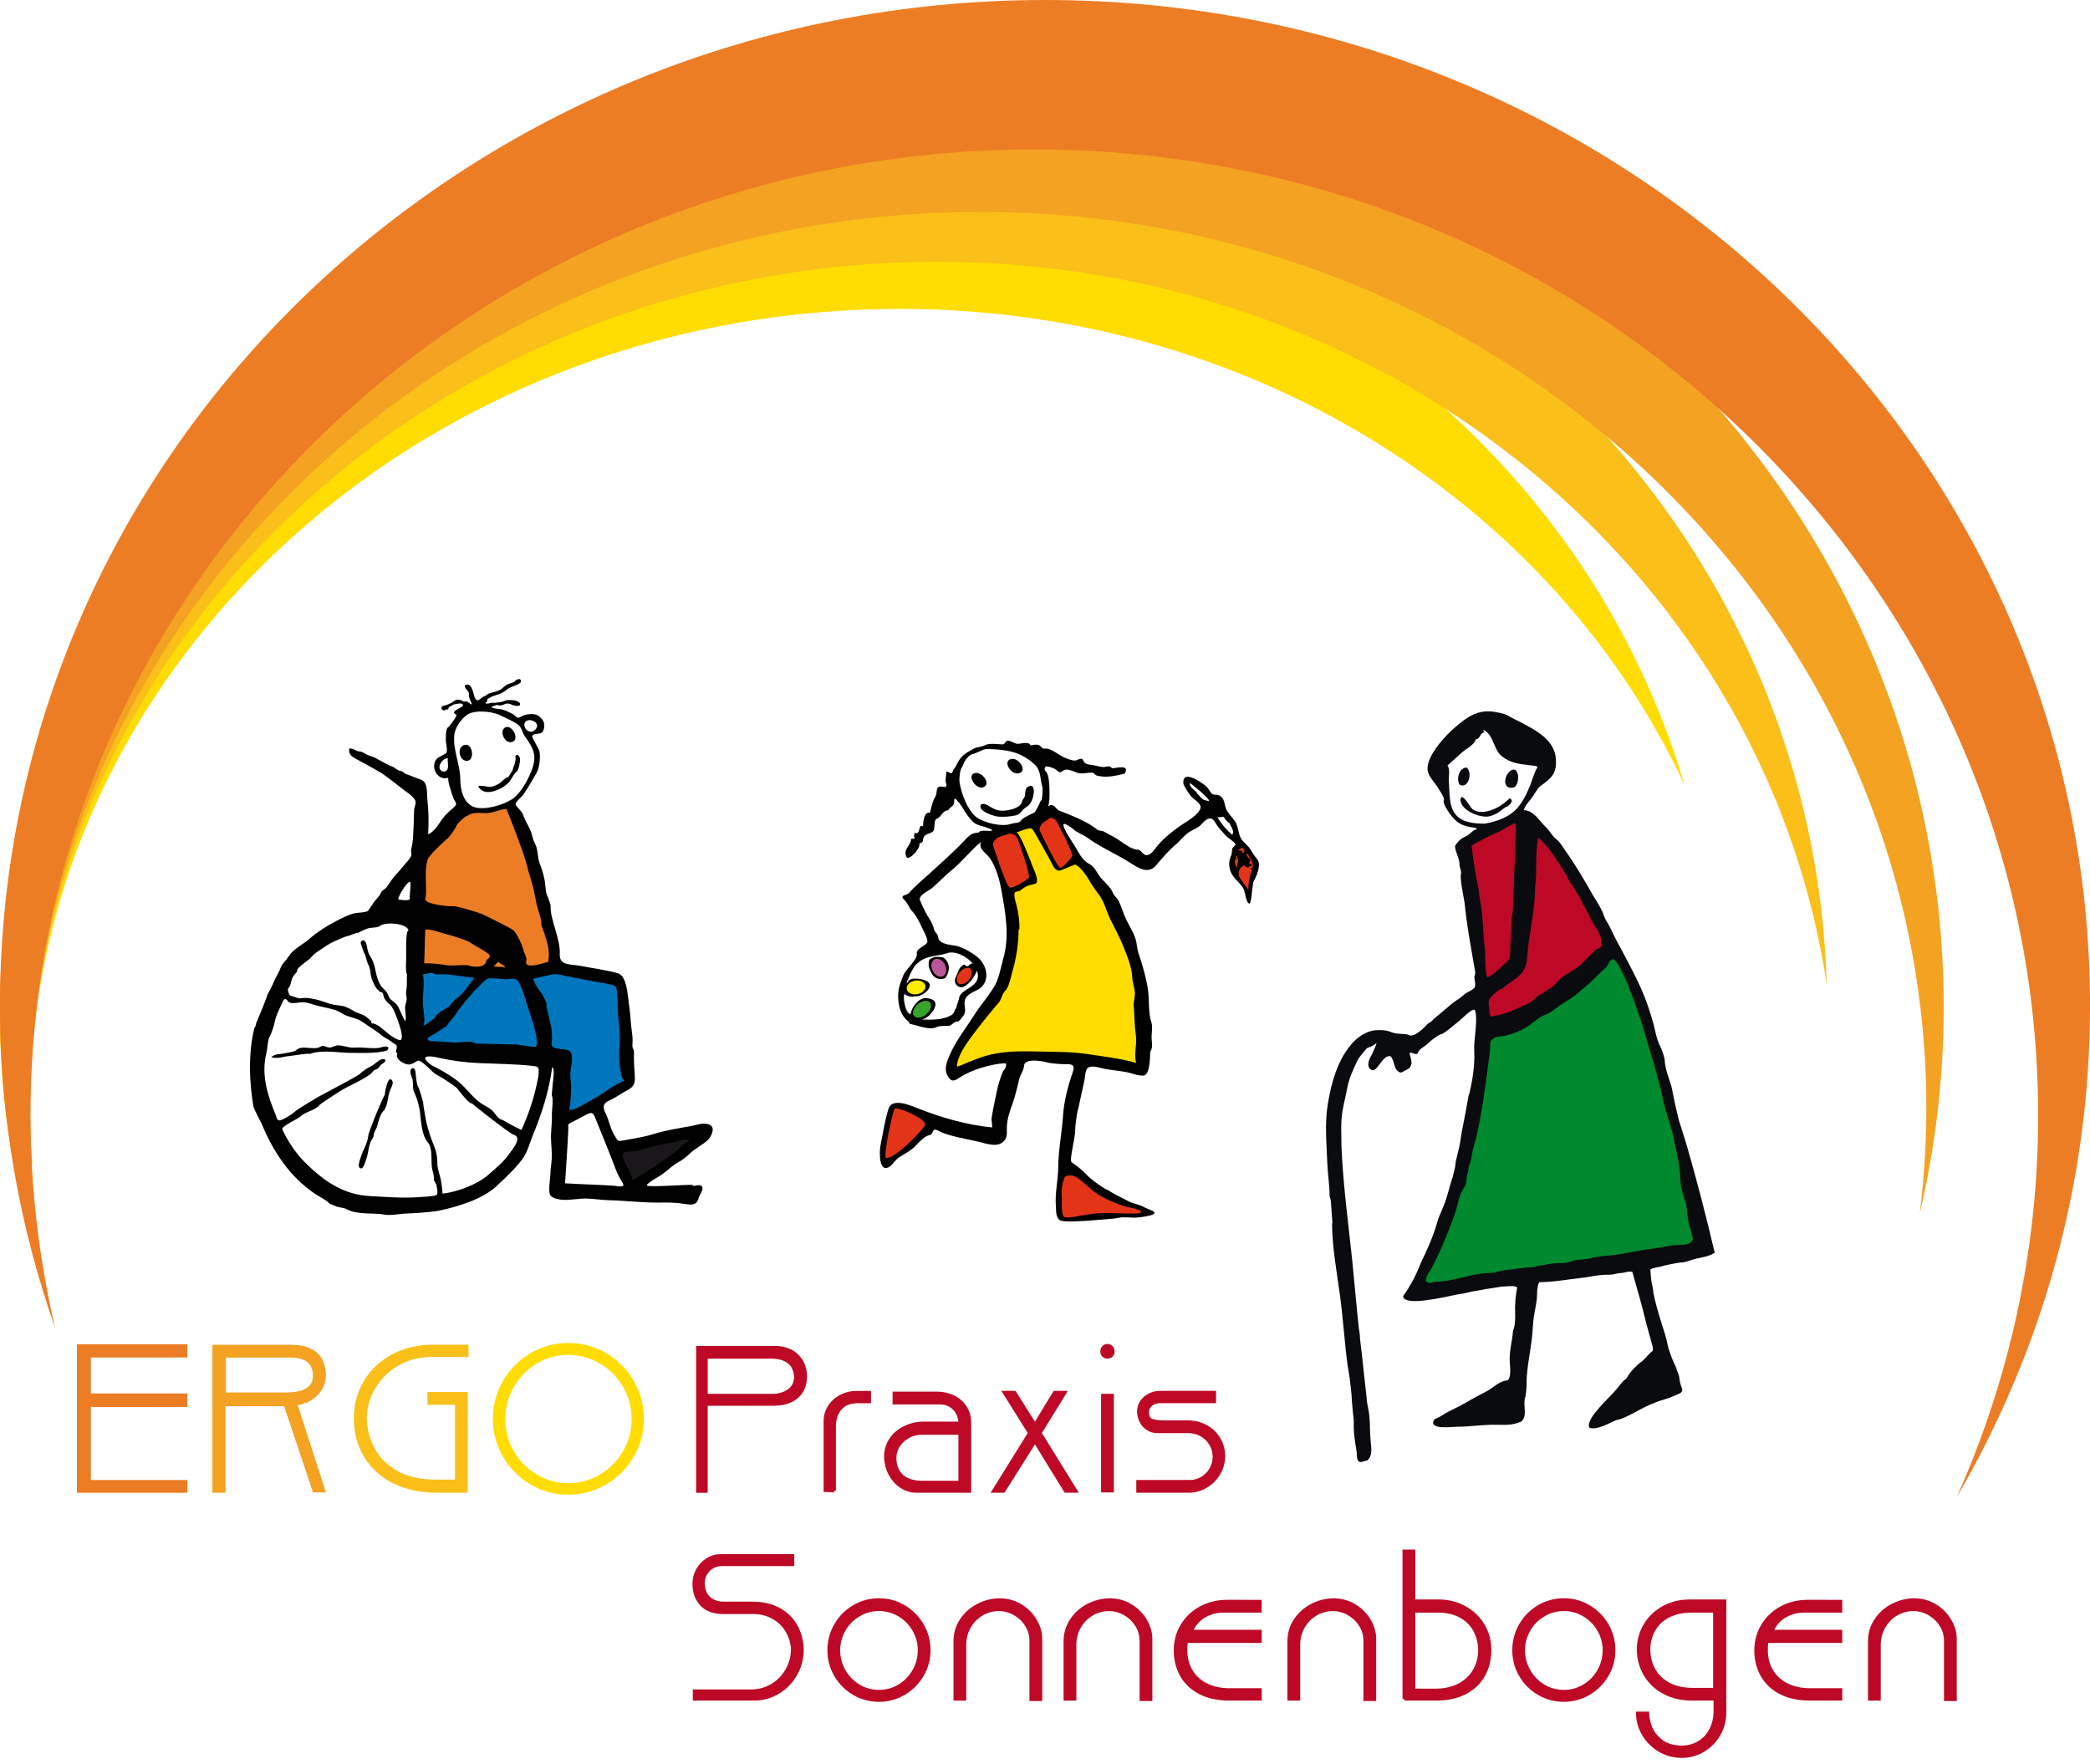 <?xml version="1.0" encoding="utf-8"?>
<!-- Generator: Adobe Illustrator 24.0.1, SVG Export Plug-In . SVG Version: 6.00 Build 0)  -->
<svg version="1.2" baseProfile="tiny" id="Ebene_1" xmlns="http://www.w3.org/2000/svg" xmlns:xlink="http://www.w3.org/1999/xlink"
	 x="0px" y="0px" viewBox="0 0 708.66 598.11" xml:space="preserve">
<g>
	<g>
		<path fill-rule="evenodd" d="M343.3,257.31c2.13-0.13,4.87,3.72,2.57,4.76C342.93,263.4,339.4,257.54,343.3,257.31"/>
		<path fill-rule="evenodd" d="M348.58,266.75c2.58-1.36,2,2.49,1.64,3.71c-0.43,1.41-1.13,2.58-2.42,3.32
			c-1.11,0.65-1.74,2.17-2.97,2.56c-1.71,0.53-4.5,0.71-6.36,0.55c-1.29-0.11-5.77-1.53-6.01-3.19c-0.24-1.64,1.65-1.14,2.36-0.7
			c2.42,1.47,3.79,2.24,6.82,1.73c1.78-0.3,4.43-1,4.93-3c0.23-0.89,0.91-1.23,0.98-2.09C347.64,268.7,347.58,267.29,348.58,266.75"
			/>
		<path fill-rule="evenodd" d="M331.08,262.06c2.3,0.11,4.73,3.6,2.58,4.76C330.98,268.25,327.18,262.29,331.08,262.06"/>
	</g>
	<path fill="#FFDD02" d="M276.51,64.09C115.91,72.5-7.73,204.62,0.38,359.17c0.63,11.98,2.05,23.74,4.18,35.24h6.35
		c-0.12-1.72-0.34-3.41-0.43-5.13C2.69,240.81,127.05,113.63,288.28,105.18C413.8,98.6,524.6,165.97,571.18,266.2
		C535.01,143.5,414.62,56.85,276.51,64.09z"/>
	<path fill="#FABF19" d="M619.33,331.99c-5.74-164.55-148.98-293.1-319.96-287.13C128.38,50.83-5.56,189.06,0.18,353.61
		c0.48,13.88,2.01,27.49,4.4,40.79h6.35c-0.19-2.85-0.47-5.69-0.57-8.58C4.84,227.76,137.33,94.85,306.32,88.95
		c157.8-5.51,291.53,101.71,313.03,244.65C619.33,333.06,619.35,332.53,619.33,331.99z"/>
	<path fill="#F4A221" d="M659.01,336.16C655.95,161.03,505.98,21.64,324.02,24.81C142.03,27.99-3.01,172.53,0.05,347.65
		c0.28,15.83,1.84,31.33,4.45,46.49h6.34c-0.24-3.99-0.5-7.97-0.58-12.01C7.33,213.89,148.86,75.01,326.41,71.91
		c177.53-3.1,323.79,130.75,326.73,299c0.24,13.73-0.57,27.25-2.21,40.52C656.6,387.25,659.46,362.05,659.01,336.16z"/>
	<path fill="#ED7D25" d="M10.34,378.27c0-180.93,152.39-327.59,340.39-327.59c187.97,0,340.35,146.65,340.35,327.59
		c0,45.99-9.9,89.75-27.66,129.46c28.77-49.3,45.25-106.15,45.25-166.72C708.66,152.67,550.04,0,354.36,0
		C158.65,0,0,152.67,0,341.01c0,38.25,6.64,74.98,18.71,109.3C13.29,427.12,10.34,403.03,10.34,378.27z"/>
	<g>
		<g>
			<path fill="#BD0926" stroke="#BD0926" stroke-width="1.144" d="M236.61,456.93h26.18c1.85,0,3.54,0.36,5.06,1.08
				c1.52,0.72,2.75,1.8,3.68,3.24c0.93,1.44,1.45,3.18,1.54,5.23c0,2.21-0.48,4.04-1.45,5.47c-0.97,1.43-2.26,2.48-3.87,3.14
				c-1.61,0.66-3.36,0.99-5.23,0.99h-23.14v29.5h-2.77V456.93z M261.85,460.12h-22.46v13.05h22.59c2.14,0,3.98-0.55,5.52-1.66
				c1.55-1.11,2.32-2.69,2.32-4.76c-0.19-2.33-1.01-4.02-2.47-5.06C265.89,460.64,264.06,460.12,261.85,460.12z"/>
			<path fill="#BD0926" stroke="#BD0926" stroke-width="1.144" d="M282.87,505.44l-3.04-0.13v-23.4c0-1.85,0.49-3.52,1.46-5
				s2.27-2.65,3.9-3.48s3.36-1.25,5.19-1.25h4.39v3.04h-4.13c-1.76,0-3.23,0.39-4.39,1.18c-1.17,0.79-2.02,1.81-2.57,3.08
				c-0.54,1.27-0.82,2.62-0.82,4.06V505.44z"/>
			<path fill="#BD0926" stroke="#BD0926" stroke-width="1.144" d="M303.23,472.42h14.42c1.99,0,3.83,0.4,5.52,1.2
				c1.69,0.8,3.04,1.96,4.05,3.48s1.51,3.3,1.51,5.33v23.14h-17.85c-1.95,0-3.74-0.54-5.36-1.63s-2.9-2.56-3.81-4.4
				c-0.92-1.84-1.38-3.85-1.38-6c0.08-2.09,0.7-3.97,1.87-5.64s2.74-2.97,4.71-3.91c1.97-0.94,4.13-1.4,6.47-1.4h12.16
				c0-1.3-0.29-2.48-0.88-3.53c-0.58-1.06-1.38-1.89-2.39-2.51c-1.01-0.62-2.13-0.92-3.37-0.92h-15.68V472.42z M325.55,485.9h-13.12
				c-1.55,0-3.03,0.38-4.43,1.14s-2.52,1.79-3.37,3.08c-0.84,1.3-1.26,2.71-1.26,4.22c0,2.54,0.79,4.56,2.37,6.06
				c1.58,1.5,3.95,2.25,7.1,2.25h12.71V485.9z"/>
			<path fill="#BD0926" stroke="#BD0926" stroke-width="1.144" d="M349.15,485.88l-8.59-13.72h3.45l6.91,10.95l6.69-10.95h3.45
				l-8.46,13.72l12.18,19.69h-3.45l-10.41-16.91l-10.64,16.91h-3.37L349.15,485.88z"/>
			<path fill="#BD0926" stroke="#BD0926" stroke-width="1.144" d="M375.47,456.25c0.55,0,1,0.2,1.36,0.6
				c0.36,0.4,0.54,0.88,0.54,1.43c0,0.53-0.18,0.97-0.54,1.31c-0.36,0.35-0.81,0.52-1.36,0.52c-0.51,0-0.94-0.18-1.29-0.53
				c-0.35-0.35-0.53-0.79-0.53-1.31c0-0.54,0.18-1.01,0.53-1.42C374.54,456.46,374.97,456.25,375.47,456.25z M373.92,505.44v-32.27
				h3.19v32.27H373.92z"/>
			<path fill="#BD0926" stroke="#BD0926" stroke-width="1.144" d="M411.74,475.2h-18.53c-1.11,0-2.09,0.34-2.93,1.02
				c-0.84,0.68-1.26,1.56-1.26,2.63c0,1.29,0.4,2.16,1.21,2.63c0.8,0.46,2.34,0.69,4.61,0.69h7.78c2.31,0,4.39,0.5,6.23,1.49
				s3.28,2.36,4.34,4.1c1.05,1.75,1.61,3.67,1.68,5.77c0,2.19-0.54,4.21-1.63,6.06s-2.54,3.31-4.37,4.38
				c-1.83,1.07-3.78,1.6-5.84,1.6h-17.17v-3.19h17.64c1.46,0,2.83-0.38,4.11-1.15s2.29-1.8,3.03-3.1c0.74-1.3,1.11-2.7,1.11-4.2
				c0-1.57-0.4-3.02-1.2-4.34c-0.8-1.32-1.88-2.36-3.23-3.12c-1.36-0.75-2.84-1.13-4.43-1.13h-10.61c-1.16,0-2.2-0.31-3.14-0.93
				c-0.93-0.62-1.67-1.46-2.21-2.51c-0.54-1.05-0.81-2.18-0.81-3.38c0-1.15,0.33-2.21,0.99-3.2c0.66-0.99,1.56-1.76,2.69-2.32
				c1.13-0.56,2.32-0.84,3.57-0.84h18.39V475.2z"/>
			<path fill="#BD0926" stroke="#BD0926" stroke-width="1.144" d="M244.52,527.53h24.22v2.91h-23.8c-1.97,0-3.56,0.64-4.76,1.91
				c-1.21,1.27-1.81,2.8-1.81,4.6c0.14,2.29,0.86,3.98,2.16,5.06c1.29,1.08,2.94,1.63,4.95,1.63h9.68c3.42,0,6.39,0.67,8.89,2.02
				c2.5,1.35,4.42,3.21,5.76,5.59c1.34,2.38,2.05,5.05,2.14,8.01c0,3.06-0.73,5.88-2.2,8.45s-3.45,4.6-5.95,6.09
				c-2.5,1.49-5.19,2.24-8.08,2.24h-20.23v-2.64h19.28c2.49,0,4.81-0.63,6.97-1.89s3.87-3,5.13-5.22s1.9-4.65,1.9-7.29
				c-0.18-2.29-0.85-4.38-2.03-6.27s-2.76-3.37-4.75-4.44c-1.99-1.07-4.22-1.61-6.69-1.61h-10.2c-3.13,0-5.53-0.9-7.21-2.7
				c-1.68-1.8-2.53-4.1-2.53-6.9c0-1.7,0.4-3.28,1.2-4.74c0.8-1.46,1.91-2.63,3.31-3.5C241.24,527.97,242.8,527.53,244.52,527.53z"
				/>
			<path fill="#BD0926" stroke="#BD0926" stroke-width="1.144" d="M298.03,542.48c3.03,0,5.84,0.76,8.44,2.29
				c2.6,1.53,4.66,3.6,6.19,6.22c1.52,2.62,2.29,5.47,2.29,8.55c0,3.03-0.76,5.84-2.29,8.45c-1.52,2.6-3.59,4.67-6.19,6.19
				s-5.41,2.28-8.44,2.28c-3.06,0-5.89-0.76-8.48-2.28s-4.65-3.58-6.16-6.18c-1.51-2.6-2.27-5.42-2.27-8.46
				c0-3.09,0.76-5.95,2.27-8.56c1.51-2.61,3.57-4.68,6.16-6.21C292.14,543.24,294.97,542.48,298.03,542.48z M298.02,545.67
				c-2.43,0-4.71,0.62-6.82,1.87c-2.12,1.25-3.8,2.94-5.03,5.07c-1.24,2.14-1.86,4.45-1.86,6.94c0,2.52,0.62,4.86,1.86,7.02
				c1.24,2.16,2.91,3.86,5.01,5.11c2.1,1.25,4.38,1.87,6.84,1.87c2.48,0,4.76-0.62,6.86-1.87c2.1-1.25,3.77-2.95,5.01-5.11
				s1.87-4.5,1.87-7.02c0-2.49-0.62-4.8-1.86-6.94c-1.24-2.14-2.91-3.83-5.03-5.07C302.76,546.29,300.47,545.67,298.02,545.67z"/>
			<path fill="#BD0926" stroke="#BD0926" stroke-width="1.144" d="M352.82,555.68v20.5h-3.19v-19.82c0-1.92-0.5-3.68-1.49-5.29
				s-2.32-2.9-3.98-3.87c-1.66-0.97-3.45-1.48-5.36-1.52c-2.19,0-4.18,0.54-5.98,1.63c-1.8,1.09-3.21,2.55-4.23,4.38
				c-1.02,1.83-1.53,3.79-1.53,5.9v18.46h-3.19v-19.55c0-2.62,0.7-5,2.11-7.13c1.41-2.14,3.29-3.81,5.64-5.04
				c2.35-1.22,4.84-1.83,7.47-1.83c2.64,0.04,5.01,0.72,7.11,2.04c2.1,1.32,3.72,2.99,4.88,5.01
				C352.24,551.56,352.82,553.61,352.82,555.68z"/>
			<path fill="#BD0926" stroke="#BD0926" stroke-width="1.144" d="M390.16,555.68v20.5h-3.19v-19.82c0-1.92-0.5-3.68-1.49-5.29
				s-2.32-2.9-3.98-3.87s-3.45-1.48-5.36-1.52c-2.19,0-4.18,0.54-5.98,1.63s-3.21,2.55-4.23,4.38c-1.02,1.83-1.54,3.79-1.54,5.9
				v18.46h-3.19v-19.55c0-2.62,0.71-5,2.11-7.13c1.41-2.14,3.29-3.81,5.64-5.04c2.35-1.22,4.84-1.83,7.47-1.83
				c2.64,0.04,5.01,0.72,7.11,2.04c2.1,1.32,3.72,2.99,4.88,5.01C389.58,551.56,390.16,553.61,390.16,555.68z"/>
			<path fill="#BD0926" stroke="#BD0926" stroke-width="1.144" d="M427.23,543.02v3.19h-12.45c-2.31,0-4.46,0.58-6.46,1.75
				c-1.99,1.17-3.49,2.91-4.49,5.22h23.4v3.32h-24.97c-0.18,0.81-0.26,1.78-0.26,2.9c0,2.72,0.61,5.1,1.83,7.15
				c1.22,2.05,2.96,3.64,5.22,4.76s4.92,1.68,7.97,1.68h10.22v3.04h-10.55c-3.78,0-7.04-0.71-9.78-2.12s-4.82-3.37-6.23-5.87
				c-1.42-2.5-2.12-5.33-2.12-8.51c0-3.07,0.77-5.87,2.3-8.4c1.54-2.53,3.64-4.51,6.3-5.95c2.66-1.44,5.62-2.16,8.85-2.16H427.23z"
				/>
			<path fill="#BD0926" stroke="#BD0926" stroke-width="1.144" d="M466.06,555.68v20.5h-3.19v-19.82c0-1.92-0.5-3.68-1.49-5.29
				s-2.32-2.9-3.98-3.87s-3.45-1.48-5.36-1.52c-2.19,0-4.18,0.54-5.98,1.63s-3.21,2.55-4.23,4.38c-1.02,1.83-1.54,3.79-1.54,5.9
				v18.46h-3.19v-19.55c0-2.62,0.71-5,2.11-7.13c1.41-2.14,3.29-3.81,5.64-5.04c2.35-1.22,4.84-1.83,7.47-1.83
				c2.64,0.04,5.01,0.72,7.11,2.04c2.1,1.32,3.72,2.99,4.88,5.01C465.48,551.56,466.06,553.61,466.06,555.68z"/>
			<path fill="#BD0926" stroke="#BD0926" stroke-width="1.144" d="M476.13,576.04v-50.06h3.19v16.91h8.46
				c3.2,0,6.14,0.73,8.79,2.18s4.75,3.44,6.26,5.97c1.51,2.53,2.27,5.31,2.27,8.35c0,3.23-0.7,6.09-2.1,8.6s-3.45,4.48-6.16,5.9
				s-5.96,2.14-9.75,2.14H476.13z M487.51,546.21h-8.19v26.92h7.45c3.05,0,5.72-0.6,8-1.79c2.28-1.2,4.02-2.85,5.22-4.96
				c1.19-2.11,1.79-4.48,1.79-7.13c-0.09-2.49-0.69-4.72-1.8-6.69c-1.11-1.97-2.73-3.52-4.86-4.66S490.46,546.21,487.51,546.21z"/>
			<path fill="#BD0926" stroke="#BD0926" stroke-width="1.144" d="M530.25,542.48c3.03,0,5.84,0.76,8.44,2.29
				c2.6,1.53,4.66,3.6,6.19,6.22c1.52,2.62,2.29,5.47,2.29,8.55c0,3.03-0.76,5.84-2.29,8.45c-1.53,2.6-3.59,4.67-6.19,6.19
				s-5.41,2.28-8.44,2.28c-3.06,0-5.89-0.76-8.48-2.28s-4.65-3.58-6.16-6.18c-1.51-2.6-2.27-5.42-2.27-8.46
				c0-3.09,0.76-5.95,2.27-8.56c1.51-2.61,3.57-4.68,6.16-6.21C524.36,543.24,527.19,542.48,530.25,542.48z M530.24,545.67
				c-2.43,0-4.71,0.62-6.83,1.87c-2.12,1.25-3.8,2.94-5.03,5.07c-1.24,2.14-1.86,4.45-1.86,6.94c0,2.52,0.62,4.86,1.87,7.02
				s2.91,3.86,5.01,5.11c2.1,1.25,4.38,1.87,6.84,1.87c2.48,0,4.76-0.62,6.86-1.87c2.1-1.25,3.77-2.95,5.01-5.11s1.87-4.5,1.87-7.02
				c0-2.49-0.62-4.8-1.86-6.94c-1.24-2.14-2.91-3.83-5.03-5.07C534.98,546.29,532.69,545.67,530.24,545.67z"/>
			<path fill="#BD0926" stroke="#BD0926" stroke-width="1.144" d="M581.59,580.17v-4.13h-8.04c-2.59,0-4.98-0.42-7.19-1.25
				c-2.21-0.84-4.12-2.02-5.74-3.56c-1.62-1.54-2.87-3.35-3.75-5.45s-1.32-4.36-1.32-6.78c0.1-3.01,0.9-5.74,2.41-8.19
				c1.51-2.46,3.58-4.39,6.2-5.8c2.63-1.41,5.53-2.11,8.71-2.11h11.91v37.75c0,2.67-0.65,5.13-1.95,7.4
				c-1.3,2.27-3.07,4.07-5.3,5.41c-2.24,1.34-4.67,2.01-7.3,2.01c-2.64,0-5.1-0.65-7.37-1.95c-2.27-1.3-4.09-3.07-5.46-5.31
				c-1.37-2.24-2.07-4.67-2.11-7.29h3.32c0,1.27,0.31,2.77,0.93,4.52c0.62,1.74,1.79,3.32,3.52,4.75c1.72,1.42,4.07,2.17,7.04,2.25
				c2.22,0,4.21-0.52,5.95-1.56c1.74-1.04,3.1-2.5,4.08-4.37S581.59,582.51,581.59,580.17z M581.46,546.21h-7.91
				c-2.94,0-5.49,0.54-7.65,1.61s-3.82,2.58-5,4.52c-1.17,1.94-1.81,4.16-1.91,6.66c0,2.72,0.6,5.13,1.79,7.23
				c1.19,2.1,2.91,3.73,5.15,4.89c2.24,1.16,4.86,1.74,7.87,1.74h7.65V546.21z"/>
			<path fill="#BD0926" stroke="#BD0926" stroke-width="1.144" d="M624.08,543.02v3.19h-12.45c-2.31,0-4.46,0.58-6.46,1.75
				c-1.99,1.17-3.49,2.91-4.49,5.22h23.4v3.32h-24.97c-0.18,0.81-0.26,1.78-0.26,2.9c0,2.72,0.61,5.1,1.83,7.15
				c1.22,2.05,2.96,3.64,5.22,4.76s4.92,1.68,7.97,1.68h10.22v3.04h-10.55c-3.78,0-7.04-0.71-9.78-2.12s-4.82-3.37-6.23-5.87
				c-1.42-2.5-2.12-5.33-2.12-8.51c0-3.07,0.77-5.87,2.3-8.4c1.54-2.53,3.64-4.51,6.3-5.95c2.66-1.44,5.62-2.16,8.85-2.16H624.08z"
				/>
			<path fill="#BD0926" stroke="#BD0926" stroke-width="1.144" d="M662.91,555.68v20.5h-3.19v-19.82c0-1.92-0.5-3.68-1.49-5.29
				s-2.32-2.9-3.98-3.87s-3.45-1.48-5.36-1.52c-2.19,0-4.18,0.54-5.98,1.63s-3.21,2.55-4.23,4.38c-1.02,1.83-1.54,3.79-1.54,5.9
				v18.46h-3.19v-19.55c0-2.62,0.71-5,2.11-7.13c1.41-2.14,3.29-3.81,5.64-5.04c2.35-1.22,4.84-1.83,7.47-1.83
				c2.64,0.04,5.01,0.72,7.11,2.04c2.1,1.32,3.72,2.99,4.88,5.01C662.33,551.56,662.91,553.61,662.91,555.68z"/>
		</g>
		<g>
			<path fill="#ED7D25" stroke="#ED7D25" stroke-width="1.144" d="M26.65,456.39h36.27v3.32H30.24v13.33h32.68v3.45H30.24v25.9
				h32.68v3.19H26.65V456.39z"/>
			<path fill="#F4A221" stroke="#F4A221" stroke-width="1.144" d="M106.55,505.44l-9.81-29.22H75.91v29.35h-3.32v-49.03H98.7
				c2.57,0,4.68,0.4,6.35,1.21c1.67,0.8,2.89,1.94,3.67,3.4c0.78,1.46,1.18,3.2,1.21,5.2c0,1.57-0.41,3.06-1.22,4.45
				c-0.81,1.39-1.97,2.55-3.46,3.47c-1.49,0.92-3.18,1.48-5.06,1.68l9.55,29.5H106.55z M76.04,472.71h20.84
				c6.53,0,9.79-2.07,9.79-6.22c0-4.51-2.77-6.76-8.31-6.76H76.04V472.71z"/>
			<path fill="#FABF19" stroke="#FABF19" stroke-width="1.144" d="M147.74,502.25h7.11v-26.51h-9.34v-3.19h12.53v33.01h-9.62
				c-4.45,0-8.42-0.63-11.9-1.89s-6.42-3.02-8.79-5.29c-2.37-2.26-4.16-4.89-5.37-7.87c-1.21-2.98-1.81-6.2-1.81-9.65
				c0-3.4,0.64-6.6,1.93-9.59s3.11-5.59,5.48-7.8s5.15-3.92,8.36-5.14c3.21-1.21,6.71-1.82,10.48-1.82h11.5v3.04h-12.17
				c-3.08,0-5.98,0.56-8.7,1.68c-2.71,1.12-5.1,2.69-7.14,4.71c-2.05,2.01-3.64,4.32-4.78,6.93c-1.14,2.6-1.71,5.36-1.71,8.27
				c0.14,3.7,1.08,7.15,2.81,10.36c1.73,3.21,4.37,5.8,7.91,7.77C138.06,501.27,142.46,502.25,147.74,502.25z"/>
			<path fill="#FFDD02" stroke="#FFDD02" stroke-width="1.144" d="M192.66,455.92c3.41,0,6.65,0.65,9.71,1.96
				c3.06,1.3,5.74,3.12,8.05,5.44s4.11,5.02,5.4,8.08s1.94,6.32,1.94,9.75c0,4.48-1.12,8.65-3.37,12.51
				c-2.25,3.86-5.3,6.92-9.17,9.18c-3.86,2.26-8.05,3.39-12.57,3.39c-4.48,0-8.64-1.13-12.48-3.4c-3.84-2.27-6.88-5.33-9.12-9.18
				c-2.24-3.85-3.36-8.02-3.36-12.5c0-4.54,1.12-8.74,3.36-12.62c2.24-3.88,5.28-6.95,9.12-9.22
				C184.02,457.06,188.18,455.92,192.66,455.92z M192.67,458.83c-3.93,0-7.58,1-10.95,3.01c-3.37,2-6.04,4.72-8.01,8.15
				c-1.97,3.43-2.96,7.15-2.96,11.17c0,4.01,0.99,7.72,2.96,11.15c1.97,3.42,4.64,6.14,8,8.15c3.36,2.01,7.02,3.01,10.96,3.01
				c3.98,0,7.66-1.01,11.05-3.02c3.39-2.02,6.07-4.73,8.05-8.15c1.97-3.42,2.96-7.13,2.96-11.14c0-4.02-0.99-7.74-2.96-11.17
				s-4.66-6.15-8.05-8.15S196.64,458.83,192.67,458.83z"/>
		</g>
	</g>
	<polygon fill-rule="evenodd" fill="#BD0926" points="502.76,343.76 509.43,347.93 535.27,336.68 546.52,322.93 546.07,316.08 
		533.61,295.84 524.44,284.17 518.18,278.34 511.93,279.16 497.34,287.09 	"/>
	<path fill-rule="evenodd" fill="#090B0F" d="M462.45,465.84L462.45,465.84 M481.82,428.07c2.11-4.27,4.18-8.97,5.4-13.33
		c0.38-1.34,0.65-2,0.71-2.15c0.5-1.14,1.23-2.87,1.62-3.83c1.27-3.16,1.94-6.6,3.03-9.7c0.2-0.95,0.46-1.91,0.71-2.87
		c0.21-1.01,0.19-1.94,0.46-2.99c0.2-0.79,0.88-3.59,1.07-4.43c0.42-1.75,0.51-3.53,0.88-5.27c0.8-3.85,1.54-7.97,2.22-11.84
		c0.05-0.31,0.32-0.88,0.39-1.19c1.08-4.83,1.78-9.34,1.57-14.18c-0.11-1.99,0.16-4.25,0.37-6.26c0.17-1.67,0.62-6.16-0.25-7.67
		c-1.22-0.24-4.14,2.96-5.17,3.75c-1.8,1.41-3.81,3.29-5.81,4.44c-1.44,0.3-3.89,2.3-4.95,3.35c-0.75,0.77-3.37,2.06-3.37,3.33
		c-0.95,0.57-1.86-0.68-2.79-0.14c0.25,1.02,0.7,2.29,0.7,3.34c-0.14,0.8-0.26,1.19-0.83,1.75c-0.15,0.15-0.68,0.5-0.86,0.56l0,0
		l0,0l0,0c-0.03,0.02-0.06,0.03-0.08,0.05c-0.02,0.01-0.05,0.02-0.07,0.03c-0.13,0.07-0.25,0.11-0.39,0.16
		c-0.95,0.53-1.6,1.39-3-0.45c-0.64-0.85-1.07-4.36-2.15-4.46c-2.48-0.03-3.69,4.31-5.68,4.85c-2.53-0.59-1.52-3.52-0.57-5.04
		c0.24-0.39,1.82-3.8,1.74-4.23c-0.06,0.02-0.09,0.04-0.13,0.05c-0.59,0.82-2.2,1.3-3.05,1.69c-0.04,0.02-0.08,0.06-0.13,0.08
		c-1.12,1.44-2.47,2.72-3.27,4.39c-1.31,2.78-2.71,5.77-3.29,8.86c-0.47,2.63-1.17,5.2-1.62,7.83c-0.74,4.18-0.37,8.15-0.37,12.34
		c0.56,12.95,2.28,25.58,3.63,38.36c0.8,7.81,1.43,15.41,2.25,23.1c0.22,1.25,0.44,2.58,0.37,3.29v0.02
		c0.2,1.77,0.42,3.54,0.64,5.34c0,0,1.55,14.48,1.67,15.24c0,0.29,0.02,0.57,0.03,0.85c0.15,0.84,0.3,1.7,0.48,2.52
		c0.64,2.93,0.53,6.09,0.67,9.16l0,0c0.03,0.33,0.07,0.63,0.1,0.99l0,0c0.01,0.33,0.03,0.67,0.05,1.01l0,0l0,0l0,0
		c0.22,2.11,0.75,4.87-1.14,6.4c-0.69,0-2.73,1.34-3.2-0.14c-0.49-0.72-0.27-2.05-0.4-2.78c-0.6-3.39-1.14-6.95-0.97-10.43
		c0,0,0,0,0-0.02c0,0.03,0,0.07,0.02,0.1c0-0.07-0.02-0.13-0.02-0.2c0,0.03,0,0.07,0,0.1c-0.28-2.3-0.47-4.62-0.66-6.95
		c-0.04-2.15-0.61-6.38-0.61-6.38c-0.07-1.2-0.82-5.38-0.82-5.38c-1.07-8.09-1.54-16.17-2.65-24.24c-1.06-7.8-2.63-16.21-2.63-24.1
		h0.13c-0.38-4.92-0.56-7.65-0.56-7.65c-0.08-0.49-0.21-0.94-0.4-1.38c0-3.93-0.68-7.79-0.81-11.7c-0.23-6.85-0.91-13.03,0.22-19.84
		c1.2-7.2,3.18-14.3,7.77-19.91c2.15-2.6,5.54-4.98,9.05-4.98c1.62-0.08,3.17,0.05,4.64,0.66c1.89,0.79,3.81,0.43,5.79,0.87
		c1.8,1.39,5.57-2.51,6.67-3.74c1.71-0.94,1.58-1.27,2.08-1.68c2.69-2.19,4.08-3.46,6.14-5.15c0.87-0.71,0.95-0.69,2.16-1.51
		c-0.2,0.23,1.12-0.9,1.31-1.02c0.55-0.35,0.7-0.67,1.11-0.91c1.18-0.67,2.28-1.18,2.78-1.67c0.32-0.32,0.47-0.61,0.43-1.76
		c-0.05-1.05-0.51-2.14-0.05-2.76c0.02-0.28,0.05-0.6,0.09-0.94c-0.2-1.4-0.51-2.83-0.66-3.75c-1.02-6-2.21-12.39-2.8-18.52
		c-0.35-3.43-1.48-7.25-1.48-10.62c0.5-1.28-0.4-2.48-0.4-3.75c0-2.09-1.33-3.81-1.54-6.12c1.14-2.02,2.46-2.82,4.04-3.54
		c0.92-0.41,2.37-2.27,3.34-2.16c0,0,0.23-0.51-0.97-0.62c-3.07-0.3-5.4-1.28-7.21-3.47c-1-1.21-3.07-3.99-3.07-5.63
		c0.7-0.72-1.39-3.47-1.67-4.02c-0.19-0.37-0.43-0.74-0.69-1.1c-0.1-0.12-0.18-0.24-0.27-0.36c-1.16-1.56-2.59-3.14-2.78-4.96
		c-0.49-4.66,6.05-11.65,9.28-14.42c4.5-3.86,8.09-6.31,14.07-5.16c0.81,0.16,2.13,0.42,2.9,0.71c1.01,0.37,1.44,0.73,1.86,0.96
		c0.34,0.19,0.96,0.52,1.31,0.68c1.33,0.64,2.82,1.37,4.28,2.22c4.82,2.55,9.42,5.82,9.8,11.25c0.34,4.96-1.42,6.45-5.06,9.1
		c-0.69,0.5-1.11,1.03-1.36,1.47c-0.37,0.64-0.58,0.82-1.27,1.96c-0.9,1.48-2.83,3.19-3.16,4.88c3.29,0,5.3,3.72,7.52,5.81
		c1.33,1.25,2.1,3.02,3.56,4.1c1.2,0.89,2.5,3.14,3.27,4.24c3.36,4.73,6.21,9.64,9.03,14.64c0,0,2.66,4.06,3.57,6.35
		c0,0.09,0,0.18,0.03,0.28c0.26,0.55,0.5,1.09,0.72,1.64c0.3,0.54,0.63,1.06,0.8,1.37c1,1.71,1.76,3.6,2.7,5.36
		c1.96,3.61,3.86,7.15,5.71,10.81c3.39,6.63,5.06,10.86,7.05,17.9c0.34,1.19,0.76,3.89,1.72,6.34c0.42,1.06,1.52,2.86,2.09,5.88
		c0,1.2,0.28,2.5,0.64,3.82c0.02,0.03,0.04,0.04,0.05,0.07c-0.01,0.01-0.01,0.01-0.03,0.03c0.54,1.86,1.25,3.75,1.69,5.4
		c0,0,0.61,2.83,0.95,4.73c0.09,0.49,0.22,0.95,0.35,1.44c0,0.02,0,0.03,0,0.05c0.1,0.46,0.21,0.9,0.3,1.36
		c0.29,1.22,0.57,2.42,0.87,3.63c0,0,0,0,0-0.02c0.02,0.05,0.03,0.1,0.03,0.15c0.03,0.13,0.07,0.26,0.11,0.39
		c-0.06-0.17-0.09-0.34-0.14-0.52c0.91,2.9,1.87,5.76,2.66,8.46c3.46,12.05,6.62,24.19,9.45,36.32c-1.71,1.17-3.89,1.54-5.9,1.94
		c-1.65,0.32-3.86,1.39-5.47,1.39c-1.43,0.12-5.52,0.88-6.82,1.39c-0.3,0.12-2.77,0.34-3.63,0.97c0.07,1.49,0.23,2.99,0.43,4.48
		c0.29,1.17,0.56,2.34,0.6,3.44c0.69,3.41,1.65,6.77,2.67,9.98c0.84,2.71,1.78,5.36,2.29,8.19c0.23,1.2,0.82,2.41,1.19,3.6
		c0.32,1.05,1.54,3.25,1.72,4.18c0.04,0.19,0.28,0.72,0.28,0.72c0.37,0.82,0.7,1.74,0.7,2.63c0.47,3.31,1.73,3.56,0.29,4.71
		c0,0-3.06,1.51-5.81,2.27c-3.12,0.87-6.09,2.33-8.87,3.85c-1.86,1-4.96,2.73-7,3.03c-2.44,0.98-6.34,3.41-9.03,2.65
		c-1.83-2.15,4.74-8.54,7.68-11.56c0.47-0.53,0.97-1.07,1.45-1.62c0.75-0.98,2.35-3.1,3.17-3.43c0.02-0.03,0.03-0.05,0.05-0.07
		c0.07-0.07,0.14-0.15,0.2-0.21c0.02-0.02,0.02-0.02,0.03-0.03l0,0c0-0.02,0.01-0.02,0.04-0.03c-0.03,0.01-0.04,0.01-0.04,0.03
		c0.72-1.76,3.73-4.76,5.19-5.71c1.26-1.02,2.17-2.48,3.53-3.46c0.2-0.14,0.15-0.82-0.05-1.75c-0.63-2.33-2.05-7.43-2.05-7.43
		c-1.38-5.95-3.13-11.75-4.77-17.64c-1.48-0.33-2.8,0.43-4.31,0.43c0,0-1.03,0.13-1.36,0.23c-1.82,0.52-2.62,0.21-4.47,0.37
		c-2.46,0.18-4.87,0.79-7.31,1.04c-4.63,0.52-9.44,1.42-14.1,1.42c-0.91,1.41-0.66,4.27-0.85,5.93c-0.39,3.2-1.08,5.1-1.24,8.3
		c-0.02,0.36-0.14,1.44-0.14,1.44c-0.19,4.26-1.06,8.42-1.61,12.61c-0.31,2.33-0.53,4.66-0.47,7.01c0,1.17-0.4,3.6-0.4,3.6
		c-0.9,2.34,0.5,5.61-0.72,7.54c-0.03,0.08-0.09,0.15-0.14,0.23c-0.05,0.07-0.1,0.13-0.17,0.22c-0.07,0.1-0.14,0.21-0.23,0.34
		c-0.12,0.05-0.26,0.08-0.38,0.13c-0.17,0.08-0.39,0.16-0.59,0.23c-3.01,1.2-6.34,0.69-9.59,0.77c-3.7,0.11-7.45,0.67-11.1,0.67
		c-2.21,0-10.01,1.17-8.05-2.36c0.13-0.23,1.07-0.55,1.58-0.82c0.47-0.26,1.08-0.61,1.08-0.61c0.63-0.43,1.86-1.12,2.15-1.28
		c1.92-1,3.85-1.87,5.7-2.96c2.48-1.43,5.03-2.83,7.58-4.12c1.51-0.77,4.26-3.47,6.62-3.53c1.18-0.29,1.14-2.88,1.12-4.04
		c-0.01-0.33-0.05-0.98-0.09-1.31c-0.48-3.92,0.77-7.71,1.05-11.61c0.26-0.5,0.42-1.19,0.54-1.92c0.01-0.46,0.16-1.71,0.16-1.71
		c0.04-0.9,0.04-1.81,0-2.46c-0.12-2.65,0.18-5.9,0.7-8.47c-0.22-0.27-0.74-0.4-1.41-0.47c-0.02,0-0.02,0-0.02,0
		c-0.89,0-1.74,0.03-2.59,0.1c-0.06,0-0.11,0-0.14,0c-0.12,0.01-0.23,0.03-0.33,0.03c-0.02,0-0.05,0-0.07,0
		c-0.07,0.01-0.13,0.01-0.2,0.01c-0.12,0.02-0.24,0.03-0.37,0.03c-0.07,0.02-0.45,0.05-0.57,0.07c0,0,0,0-0.02,0
		c-1.58,0.28-5.09,0.79-5.09,0.79s-0.79,0.17-1.19,0.24c-0.3,0.05-0.62,0.1-0.91,0.15c-0.03,0.02-0.09,0.02-0.12,0.03
		c-0.35,0.05-0.68,0.14-1.03,0.19c-0.02,0-0.05,0.01-0.09,0.01c-0.35,0.05-0.7,0.12-1.05,0.16l0,0l0,0c-0.01,0-0.01,0-0.01,0
		s0,0,0.01,0c-1.56,0.37-3.1,0.76-4.58,0.93c-1.69,0.21-14.18,3.45-17.77,1.93c-1.35-0.59-1.19-1.2-0.92-1.58
		c2.17-3.02,3.63-5.94,4.42-7.69C481.19,429.74,481.82,428.07,481.82,428.07z M562.07,352.7L562.07,352.7 M451.3,407.61
		c-0.02-0.15-0.03-0.29-0.06-0.44c0.04,0.32,0.07,0.63,0.09,0.95 M527.3,257.48 M520.15,262.63 M518.59,259.45 M521.3,260.13
		c-0.18,0.5-0.56,0.79-1.17,2.55c-1.29,3.71-2.63,7.38-4.98,10.49c-2.78,3.69-7.28,5.34-11.72,6.1c-3.21,0-7.21-0.27-9.55-2.74
		c-2.79-2.93-2.27-7.92-2.63-11.62c-0.13-1.41,0.53-4.24-0.45-5.36c1.66-1.45,3.26-2.96,4.9-4.42c1.3-1.14,4.34-2.67,4.67-4.47
		c1.49,0.07,1.44-2.22,2.92-2.36c0.07-0.5-0.48-0.35-0.42-0.84c3.47,1.3,3.52,6.56,6.17,8.8c2.95,2.48,6.09,2.78,9.52,3.19
		C518.64,259.49,521.47,259.63,521.3,260.13z M504.25,331.36c-0.87-3.1-0.45-6.54-0.81-9.9c-0.4-3.75-0.61-7.42-0.85-11.07
		c-0.15-2.15-0.69-4.66-0.99-6.85c-0.11-0.72-0.24-2.45-0.41-2.87c-1.03-4.53-1.61-9.15-2.21-13.75c0.64-0.85,3.26-2,4.2-2.52
		c1.57-0.85,3.25-1.6,4.9-2.32c2.05-0.89,3.5-2.25,5.62-2.94c0.51,1.03,0.31,3.48,0.14,4.72c0,4.18-0.23,8.41-0.42,12.6
		c-0.1,2.66-0.12,5.39-0.34,8.05c-0.07,0.79,0.08,5.68-0.48,6.16c0,4.27-0.56,8.42-0.56,12.64c-0.05,2.21-0.98,2.62-2.45,4.01
		C508.41,328.43,505.93,330.96,504.25,331.36z M537.03,326.08c-2.54,3.01-7.2,4.18-9.57,7.5c-0.77,1.08-3.01,2.08-3.83,2.83
		c-0.91,0.81-2.25,0.96-2.91,1.96c-0.47,0.71-3.08,2.38-3.99,2.48c-4.11,2.03-6,2.84-10.51,3.71c-0.2,0.04-0.28,0.2-0.57,0.13
		c-0.52-0.52-0.3-0.3-0.53-0.83c-0.14-0.32,0.08-0.39-0.15-1.78c-0.26-1.6-0.21-2.5-0.08-3.02c0.21-0.82,3.31-3.8,4.51-3.81
		c2.35-2.39,5.89-3.6,7.43-6.59c1.11-2.17,1-5.34,1.33-7.81c0.87-6.62,2.35-13.48,2.35-20.18c0.81-5.48-0.15-11.23,1.11-16.67
		c4.01,3.58,6.74,8.44,9.72,13.06c0,0.82,1.9,3.16,2.36,4c0.66,1.27,1.49,2.33,2.15,3.64c1.23,2.46,2.57,4.66,3.67,7.21
		c0.95,1.8,3.19,4.46,3.4,6.73c0-0.01,0-0.02-0.02-0.03c0.03,0.15,0.03,0.3,0.03,0.46c0,0.02,0,0.05,0,0.07
		c0,0.05-0.02,0.1-0.02,0.15c0,0.03,0,0.07,0,0.1c-0.02,0.05-0.02,0.11-0.03,0.16c0,0.01,0.34,0.82,0.33,0.83
		c-0.39,1.22-1.9,1.23-2.74,2.18C539.71,323.45,537.8,325.16,537.03,326.08z M557.82,477.13c0.02-0.02,0.03-0.03,0.07-0.03
		c0.25-0.11,0.49-0.22,0.71-0.32C558.34,476.87,558.09,476.99,557.82,477.13z"/>
	<path fill-rule="evenodd" fill="#00892E" d="M568.3,389.71c-0.43-1.45-0.62-2.93-0.91-4.38c-0.88-4.15-2.55-8.02-3.42-12.2
		c-1.77-8.4-4.52-16.85-6.95-25.08c-0.76-2.57-7.79-24.11-10.46-22.73c-1.07,0.54-1.13,1.9-1.96,2.64c-1.92,1.71-3.67,3.61-5.6,5.33
		c-1.6,1.43-3.2,2.84-4.88,4.16c-1.03,0.82-3.19,2.18-4.41,2.91c-1.24,0.73-4.16,3.27-5.55,3.65c-2.16,0.62-4.52,3.02-6.57,4.27
		c-2.33,1.42-4.81,2.31-7.48,2.97c-1.15,0.28-1.97,0.01-3.05,0.49c-0.49,0.22-1.09,0.66-1.44,1.07c-0.59,0.68-0.23,1.8-0.34,2.7
		c-0.95,7.73-1.88,15.45-3.29,23.12c-0.68,3.65-1.37,7.27-2.48,10.81c-0.47,1.49-0.41,3.05-0.94,4.52
		c-0.26,0.66-0.47,1.35-0.64,2.05c0,0,0.02,0.47-0.18,1.46c-0.67,1.67-0.29,3.8-1.38,5.29c-1.52,2.13-2.1,5.71-2.88,8.21
		c-1.14,3.65-3.7,9.71-4.97,12.62c0,0-2.48,5.53-3.57,7.22c-0.53,0.82-1.63,2.16-1.45,3.62c0.87,0.64,1.35,0.69,2.44,0.34
		c0.14-0.04,1.21-0.19,1.38-0.21c5.5-0.11,11.86-2.79,16.84-2.87c1.35-0.2,1.81,0.08,4.03-0.57c0.43-0.13,1.84-0.4,1.92-0.42
		c1.17-0.3,2.86-0.2,4.22-0.51l0,0l0,0c0.14,0,3.14-0.54,5.61-0.56c0.35,0,1.17-0.37,1.42-0.39c1.96-0.19,3.17-0.63,5.17-0.85
		c1.86-0.18,4.22,0.06,6.11-0.65c2.32-0.88,4.64-0.53,6.81-1.14c1.33-0.38,3.64-0.66,4.56-0.78c4.94-0.17,9.72-1.57,14.6-2.2
		c1.83-0.24,3.93-0.51,5.75-0.89c3.22-0.68,3.45-0.45,4.74-0.59c1.29-0.15,2.48,0,3.48-0.47c0.99-0.47,1.49-1.17,1.37-1.99
		c-0.12-0.82-0.67-2.66-1.2-4.47c-0.53-1.81-0.73-5.05-0.93-6.37c-0.2-1.31-1.46-4.53-1.78-6.31c-0.32-1.78-0.35-4.91-0.56-6.54
		C569.27,394.34,568.3,389.71,568.3,389.71z"/>
	<g>
		<path fill-rule="evenodd" fill="#090B0F" d="M494.9,266.07c-1.25-2.03-0.09-5.75,2.36-5.84
			C499.46,261.96,497.87,267.66,494.9,266.07"/>
		<path fill-rule="evenodd" fill="#090B0F" d="M510.73,266.35c-1.73-3.2,3.37-8.42,4.04-3.2c0,1.33-0.15,2.83-1.25,3.75
			C512.42,267.33,511.33,267.11,510.73,266.35"/>
		<path fill-rule="evenodd" fill="#090B0F" d="M495.17,270.94c0.07,0,0.12,0,0.15,0c0.02-0.36,0.03-0.72,0.42-0.7
			c0.99,0.32,2.41,2.68,3.01,3.53c0.89,1.27,2.66,1.6,4.12,1.51c3.29-0.21,6.73-2.27,8.99-4.62c1.7,0.67,0.1,2.22-0.7,2.77
			c-0.61,0-2.61,1.7-3.01,1.98c-0.8,0.56-2.44,1.31-3.62,1.45C501.49,277.2,495.17,274.79,495.17,270.94"/>
	</g>
	<path fill-rule="evenodd" fill="#E32528" d="M589.53,220.27"/>
	<polygon fill-rule="evenodd" fill="#0076BC" points="187.98,329.05 208.4,332.72 210.75,339.47 213.4,367.25 192.09,379.15 
		189.6,359.31 183.43,358.28 183.51,356.2 174.25,357.66 141.77,355.55 140.1,348.72 139.81,329.03 178.43,330.81 	"/>
	<polygon fill-rule="evenodd" fill="#1A171B" points="209.14,389.58 238.08,383.7 236.32,386.94 214.28,402.19 	"/>
	<path fill-rule="evenodd" fill="#ED7D25" d="M156.27,276.01l-13.34,12.49l-0.85,17.6l-1.03,21.84c0,0,32.66,1.06,33.42,1.74
		l-4.69-7.51l4.95,4.64l3.98,2.56l6.53-1.14l4.54-0.85l-1.99-6.25l-3.41-13.91l-2.84-15.05l-4.26-11.92l-3.41-6.81h-3.4l-5.67,1.14
		l-4.55-0.28L156.27,276.01z"/>
	<g>
		<g>
			<path fill-rule="evenodd" d="M166.84,239.57c-0.88,0.44,2.04,0.82,2.36,0.83c1.43,0.07,3.1,0.92,4.36,1.53
				c1.85,0.91,1.37,2.07,3.28,0.97c1.36-0.79,4.18-1.15,5.56-0.28c1.72,1.09,2.57,2.61,1.98,4.66c-0.71,2.44-3.04,0.79-3.92,2.29
				c-0.24,0.41,2.35,4.36,2.49,5.3c0.32,2.14-0.01,5.4-1.1,7.34c-1.29,2.29-2.86,4.92-4.42,7.26c-0.46,0.69-3.22,2.7-2.48,3.64
				c0.97,1.25,1.94,1.85,2.45,3.26c1.07,2.95,2.53,4.45,3.2,7.58c0.24,1.14,0.99,2.35,1.24,3.12c0.56,1.71,0.46,3.84,1.11,5.55
				c0.81,2.13,1.75,5.06,1.93,7.32c0.07,0.86,0.26,2.9,0.54,3.5c0.25,0.53,0.54,1.07,0.67,1.64c0.13,0.55,0.63,1.55,0.61,2.27
				c-0.17,4.41,3.38,11,3.1,16.12c-0.23,4.11,3.88,3.38,7.04,4.02c4.09,0.82,8.61,1.35,12.64,2.5c3.11,0.89,3.3,7.35,3.74,10.11
				c0.57,3.62,0.57,6.64,1.12,10.46c0.18,1.24,0.2,2.46,0.09,3.71c-0.11,1.4,0.61,1.3,0.54,2.72c-0.12,2.54,0.11,5.09,0.26,7.63
				c0.16,2.71-0.13,3.77-2.53,5.02c-1.98,1.03-3.72,2.42-5.77,3.33c-2.46,1.08-2.76,2.23-1.5,4.71c1.1,2.17,1.41,4.7,2.65,6.76
				c1.72,2.85,0.92,2.63,4.37,2.04c3.31-0.58,6.38-1.08,9.6-2.09c4.23-1.3,8.36-1.85,12.4-2.62c1.97-0.37,4.39-1.36,6.33-0.32
				c1.92,1.03,0.27,4.21-0.91,5.23c-2.06,1.78-4.5,2.88-6.38,4.85c-0.84,0.87-2.8,2.18-3.86,2.77c-1.72,0.96-3.44,2.7-5.1,3.89
				c-0.76,0.55-5.28,2.97-5.2,3.72c0.08,0.79,13.94-0.37,15.56-0.14c0.08,0.02-0.26,0.51,0.89,0.24c0.88-0.21,2.36-0.45,2.43,0.88
				c0.06,0.89-1.09,2.4-1.35,3.4c-0.68,2.59-2.65,2.23-4.95,1.88c-2.85-0.47-5.66-0.47-8.54-0.42c-5.63,0.05-11.13-0.66-16.8-0.8
				c-2.36-0.07-4.68-0.41-7.03-0.55c-3.02-0.19-6.02,0.63-9.04,0.39c-1.1-0.09-3.2-0.52-3.88-1.48c-0.86-1.2,0-5.88,0.02-7.48
				c0.01-1.46,0.32-3.13,0.43-4.74c0.16-2.36-0.19-4.92-0.24-6.97c-0.08-2.65,0.41-5.41,0.3-8.12c-0.06-1.51,0.64-5.33-0.05-6.54
				c-0.05-0.11,0.28-3.03,0.31-3.74c0.04-0.95,0.87-5.34-0.15-5.91c-1.12,8.18-3.39,15.37-6.51,22.96
				c-1.26,3.07-1.79,5.88-3.84,8.54c-2.57,3.34-5.47,5.96-8.51,8.83c-4.71,4.45-13.25,7.05-19.53,8.34
				c-3.58,0.73-11.78,1.02-12.18,1.04c-0.81,0.05-4.38,0.65-5.96,0.35c-4.14-0.77-9.48,0.16-13.25-1.91
				c-1.22-0.66-2.64-0.42-3.84-1.09c-0.37-0.21-1.77-0.59-2.09-0.95c-0.93-1.09-2.89-1.91-4.63-3.09
				c-8.74-5.87-14.25-14.39-18.14-23.71c-0.36-0.87-2.74-5.05-2.85-6.07c-0.14-1.25-2.72-14.12,0.35-26.57
				c0.23-0.12,0.62-1.02,0.56-1.4c0-0.01,0.18-0.52,0.14-0.41c0.33-0.79,3.9-9.15,3.62-9.32c0.24-0.2,1.95-3.55,2.21-4.3
				c0.57-1.55,1.6-2.87,2.16-4.44c0.71-2.05,1.95-2.74,3.03-4.47c1.55-2.48,4.67-3.81,6.86-5.75c3.04-2.67,6.57-4.79,10.16-6.63
				c1.53-0.79,3.1-1.48,4.74-2c1.29-0.41,3.99-0.24,5.01-0.88c0.01-0.01,1.39-1.97,1.47-2.11c0.77-1.51,2.38-2.57,2.94-4.07
				c0.34-0.91,1.29-1.07,1.88-1.83c1.07-1.37,1.83-2.86,3.05-4.13c1.44-1.5,3.06-3.63,4.29-4.94c0.03-0.04,1.12-1.52,1.13-1.8
				c0.05-0.74-0.29-1.42-0.03-2.37c0.29-1.07,0.48-2.32,0.56-3.48c0.2-3.15,0.29-6.18,0.37-9.34c0.03-1.41,1.1-2.6,0.08-3.94
				c-0.94-1.23-2.06-1.94-3.29-2.83c-1.12-0.81-8.48-6.76-8.78-6.34c0.14-0.2-6.44-3.67-7.13-4.08c-1.54-0.89-3.14-1.4-2.92-3.75
				c0.97-0.44,2.31,0.8,3.32,0.89c1.61,0.14,2.21,1.06,3.63,1.47c1.62,0.48,2.42,1,3.89,1.81c1.06,0.58,2.65,1.49,3.61,1.8
				c0.92,0.29,2.07,1.51,3.03,1.58c0.8,0.05,1.32,0.93,1.97,1.11c1.83,0.54,2.84,1.13,4.78,1.77c2.61,0.87,2.06,4.42,2.31,6.68
				c0.44,3.96,0.49,7.94,0.26,11.91c2.5-1.08,3.84-4.13,5.51-6.1c1.1-1.32,2.36-2.23,3.52-3.34c1.1-1.04-0.17-1.81-0.55-3.05
				c-0.52-1.66-1.8-4.92-1.67-6.67c-3.74,1.05-6.21-3.69-3.89-6.45c0.55-0.66,3.2-1.62,3.34-2.16c0.35-1.41-0.32-3.04-0.27-4.49
				c0.03-0.95-0.11-3.7,0.94-4.17c0.33-0.15,2.68-3.46,2.66-3.85c-0.03-0.69-1.27-0.64-0.66-1.41c0.39-0.48,2.26-1.41,2.76-1.73
				c0.17-0.11,0.65-1.46-2.39-0.73c-1.14,0.06-1.26,0.76-2.24,0.95c-0.5,1.75-0.77,0.25-1.34,1.13c-0.89,0.24-1.3-0.65-1.25-0.77
				c0.12-0.27,0-0.61,1.18-0.89c0.09-0.02,1.59-0.23,3.47-1.7c1.58-0.73,2.89,0.5,2.97,0.44c1.61-0.37,1.76,0.74,2.77,0.97
				c-0.21-0.8-1.22-2.63-1.06-3.29c0.34-1.38-1.65-1.93-1.3-3.24c2.05-1.05,2.67,1.96,3.03,3.31c1.01,3.75,2.44,0.37,3.87,0.31
				c1.37-1.37,3.04-0.96,5.21-2.19c1.7-1.2,0.96-1.43,4.53-2.51c1.07-1.31,2.06-1.08,2.19-0.79c0.66,1.35-1.23,1.59-3.47,2.63
				c-1.42,0.66-2.02,1.76-4.43,2.46c-2.41,0.7-2,0.85-3.28,1.37c-0.16,0.58-0.09,1.21-0.7,1.25c-0.04,0.31,0.13,0.48,1,0.35
				c1.73-0.51,1.87-0.03,2.56-0.3c3.47-0.21,2.42-0.97,4.93-0.87c1.34-0.1,3.86,0.66,3.1,1.76c-0.13,0.33-1.53,0.39-3.3-0.46
				c-2.02-0.41-1.49,0.46-3.63,0.55C168.2,238.72,167.75,239.47,166.84,239.57 M159.92,241.65c-2.75,0.77-5.49,4.59-5.85,7.32
				c-0.66,5.1,2,10.2,2.01,15.31c0.01,3.44,1.04,8.22,4.85,9.41c3.51,1.09,9.57-0.71,12.63-2.66c3.04-1.95,5.66-6.93,6.86-10.24
				c1.73-4.82,0.32-7.26-2.39-11.02c-1-1.39-1.03-3.13-2.49-4.16c-1.82-1.28-3.52-1.83-5.44-2.86
				C167.45,241.33,162.85,240.83,159.92,241.65 M177.98,244.99c-0.89,1.79,1.59,4.1,3.24,2.66
				C184.18,245.1,179.01,242.92,177.98,244.99 M149.08,260.55c0.35,1.28,2.2,1.49,2.67,0.21c0.44-1.22-0.1-2.47,0.11-3.68
				C150.63,256.95,148.65,258.93,149.08,260.55 M186.03,322.08c-0.23-1.9-0.89-3.72-1.41-5.54c-0.16-0.55-1.3-3.14-1.1-3.5
				c0.3-0.5-0.75-3.61-0.96-4.29c-0.62-1.97-1-3.88-1.35-5.91c-0.55-3.14-1.82-6.34-2.57-9.54c-0.89-3.86-6.46-18-6.92-19
				c-2.21,0.07-4.14,1.26-6.53,1.39c-1.62,0.09-3.42-0.3-5,0.14c-3.12,0.87-5.34,3.87-5.42,4.16c0.22,0.01-2.31,3.94-3.43,4.65
				c-0.3,0.19-5.79,5.21-6.3,6.76c-1.11,3.38-0.51,7.6-0.56,11.09c0,0.1-0.08,1.8-0.24,2.18c-0.82,1.93,8.67,2.85,9.73,2.58
				c0.36-0.09,8.16,1.99,9.96,2.88c1.35,0.66,9.9,4.86,9.86,5.13c0.8,0.05,3.27,4.89,3.62,6.67c0.28,1.44,1.39,2.52,1.02,4.13
				c-0.66,2.86,6.88,0.19,7.46,0.04C186.08,324.7,186.18,323.25,186.03,322.08 M138.94,304.3c-0.15-0.5,0.71-5.82-0.12-5.34
				c-1.17,0.66-3.79,4.71-3.76,6.04C136.22,305.11,139.39,305.77,138.94,304.3 M95.83,339.71c-0.55,1.31-2.32,4.63-2.72,6.96
				c-0.21,1.21-1.03,3.59-1.63,4.71c-0.82,1.52-0.73,3.98-1.16,5.71c-1.81,7.14,0.33,14.19,3.07,20.69
				c0.48,1.13,0.39,2.62,2.08,1.94c1.16-0.45,3.4-1.79,4.34-2.67c0.98-0.91,8.59-5.54,9.41-5.81c-0.12-0.05,12.34-6.47,12.93-7.21
				c0.7-0.85,2.78-2.09,3.79-2.57c0.91-0.43,2.58-2.21,3.55-2.3c2.14-0.18,0.99,1.06,0.15,1.52c-0.94,0.5-0.97,1.54-2.11,1.92
				c-1.13,0.38-1.19,1.07-2.06,1.69c-3.36,2.41-6.99,3.68-10.42,5.84c-1.22,0.77-6.4,4.15-6.64,4.46c-1.58,2.02-4.81,2.26-6.41,3.87
				c-0.91,0.91-6.69,3.46-6.28,4.4c1.61,3.71,4.56,8.14,7.4,10.97c6.41,6.43,13.13,11.27,22.46,11.73
				c5.51,0.28,10.82,0.75,16.35,0.35c1.78-0.13,3.63-0.19,5.39-0.48c1.59-0.27,0.87-1.96,0.74-3.24c-0.12-1.08-1.01-1.61-0.95-2.46
				c0.11-1.61-0.53-2.57-0.7-4.17c-0.24-2.33,0.28-6.32-1.3-8.14c-2.22-2.57-2.31-7.28-2.71-10.43c-0.25-1.98-1.05-4.76-1.92-6.58
				c-0.74-1.54-0.27-2.66-0.56-4.17c-0.14-0.8-0.46-1.18-0.7-2.23c-0.46-2.03,1.45-2.72,1.67-0.42c0.09,0.83,0.42,4.72,1,5.03
				c0.12,0.06,1.65,5.05,1.63,5.54c0,0.83,0.46,2.89,0.65,4.2c0.39,2.75,1.43,6.04,2.27,8.3c0.97,2.57,1.89,4.3,1.85,7.79
				c-0.02,1.83,0.94,4.15,1.21,5.7c0.28,1.63,0.48,2.99,0.54,4.55c5.08-0.52,11.95-3.15,15.75-6.55c2.38-2.13,5.02-4.22,6.84-6.86
				c1.29-1.86,4.61-5.64,1.48-6.58c-1.31-0.39-14.28-10.55-14.17-10.69c-0.58,0.78-4.67-4.69-5.05-5.14
				c-0.34-0.4-4.98-3.59-6.8-4.45c-1.45-0.68-5.28-5.39-6.53-4.76c-1.01,0.51-1.2,0.93-2.56,1.23c-1.52,0.34-5.21-1.71-4.3-3.64
				c0.28-0.57-0.72,0.19-0.34-1.27c0.5-1.89-0.02-1.59-1.28-2.53c-0.6-0.44-0.96-0.74-1.39-0.98c-0.4-0.21-1.72-0.92-2.08-1.25
				c-1.75-1.56-4.65-3.31-6.95-4.86c-2.07-1.41-4.94-1.49-6.94-2.92c-1.94-1.4-5.94-1.8-8.75-2.64c-2.37-0.71-3.68-1.18-5.35-0.92
				c-1.67,0.26-2.72,0.41-3.8-0.15C96.92,338.39,96.38,338.41,95.83,339.71z M99.9,330.42c-1.2,1.23-1.26,3.53-1.78,4.24
				c-0.53,0.7-0.7,0.58-0.23,2.07c0.35,1.13,1.02,0.88,2.66,1.52c1.64,0.64,1.64-0.23,4.73,0.26c3.1,0.5,4.09,1.05,6.3,1.76
				c0.52,0.17,1.83,0.43,1.81,0.42c1.25,0.26,2.54,0.18,3.75,0.7c0.64,0.27,1.91,0.79,2.35,1.13c1.37,1.06,3.21,1.13,4.61,2.2
				c0.47,0.36,1.35,1.1,1.8,1.53c-0.11,0.61,0.12,0.87,0.68,0.77c0.74,0.21,1.49,0.58,2.1,1.04c1.85,1.38,4.01,3.62,6.47,4.52
				c3.13,1.15-1.3-9.44-1.58-9.97c-0.28-0.53-0.93-1.75-1.55-2.16c-0.61-0.41-0.88-0.88-1.4-1.52c-0.89-1.09-0.38-2.63-1.58-2.51
				c0,0-1.29-0.99-1.72-1.81c-0.44-0.82-1.46-2.57-1.64-4.47c-0.18-1.9-0.64-2.86-0.93-3.33c-0.29-0.47-0.88-3.21-1.17-3.53
				c-0.29-0.32-1.08-2.78-1.2-3.21c-0.12-0.44-0.2-0.82,0.5-1.17s0.82,0.41,1.05,0.56c0.23,0.15,0.47,1.29,0.47,1.37
				c0,0.09,0.32,2.07,0.85,2.89c2.49,3.87,1.69,6.11,3.33,9.47c0.74,1.52,0.96,1.52,1.64,2.25c0.71,0.77,0.91,0.7,1.55,2.31
				c0.64,1.61,1.69,1.54,2.89,3.04c0.6,0.75,2.44,5.39,2.79,5.48c0.37-1.48-0.1-3.04-0.1-4.53c-0.01-1.65,0.89-2.25,0.43-3.93
				c-0.28-1.04,0.11-2.49,0.16-3.55c0.01-0.3,0.02-4.02,0.07-3.98c-0.5-0.35-0.37-3.91-0.3-4.71c0.13-1.49-0.38-10,0.84-10.14
				c-0.79-2.47-7.97-2.95-9.81-1.43c-0.75,0.62-2.85,0.45-3.81,0.74c-0.88,0.27-3.35,1.31-3.33,1.53c-0.96-0.11-2.71,0.93-3.75,1.11
				c-0.61,0.11-1.75,0.6-2.32,0.85c-1.39,0.63-3.28,1.37-4.48,2.2c-1.53,1.06-4.47,2.69-5.55,4.17c-0.62,0.84-4.52,3.24-4.74,4.33
				C100.62,329.42,101.1,329.19,99.9,330.42z M143.81,326.67c0.91-0.28,6.74,0.37,7.81,0.62c1.15,0.27,6.95-0.31,7.53,0.13
				c0.31,0.23,2.41,0.41,2.86,0.37c2.79-0.3,2.87-1.72,2.91-2.23c0-0.14,1.35-0.64,1.11-1.67c-0.18-0.78-6.32-3.97-6.88-4.48
				c-0.51-0.46-5.94-2.21-7.56-2.6c-2.45-0.6-4.79-1.68-7.36-1.67C143.95,318.67,144.05,323.4,143.81,326.67 M171.31,328.05
				c-0.18-1.06-2.81-1.55-2.22-2.08c-0.28,0-1.04,1.49-1.81,1.53C168.88,328.19,169.69,327.58,171.31,328.05 M148.25,330.41
				c-0.04,0.01-0.91-0.11-0.98-0.19c-0.76-0.82-2.94,0.09-3.88,0.19c0.65,3.07-0.09,6.42-0.03,9.71c0.03,1.49,1.06,6.5,0.16,7.65
				c0.39,0.16,4.23-2.84,4.24-3.04c0.04-1.01,3.65-2.85,4.52-3.48c-0.17,0.12,1.75-1.89,1.81-2.22c2.98-1.7,4.65-4.92,6.81-7.5
				C156.45,331.18,151.8,330,148.25,330.41 M210.75,364.86c-0.73-3.38-1-7.12-0.69-10.56c0.34-3.75-0.25-7.29-0.55-11.01
				c-0.21-2.74,0.12-5.69-0.53-8.37c-0.29-1.19-4.72-1.64-5.32-1.73c-0.87-0.12-11.46-2.2-12.22-2.36c-1.21-0.25-3-0.79-4.42-0.36
				c-0.71,0.22-5.99,1.09-6.14,1.47c-0.25,0.62,2.12,4.2,2.61,4.66c0.52,0.51,2.08,3.85,1.8,4.05c-0.2,0.15,0.83,4.29,0.88,4.48
				c0.21,0.9,0.47,1.91,0.7,2.92c0.28,1.25,0.43,4.32,0.2,5.6c-0.48,2.61,4.33,1.64,6,2.66c1.48,0.9,0.7,5.15,0.46,6.19
				c-0.44,1.86,0.23,4.98,0.13,7.12c-0.09,1.75-0.15,4.55-0.68,6.77c2.27,0,5.69-2.41,7.5-3.35c3.79-1.91,7.16-4.98,11.25-6.66
				C211.37,365.86,210.91,365.53,210.75,364.86 M181.31,355c2.51-0.02-1.82-12.1-2.37-13.65c-0.65-1.82-2.19-8.58-4.13-9.36
				c-0.96-0.38-2.51,0.12-3.58,0.02c-1.87-0.16-3.78-0.46-5.65-0.27c-0.84,0.08-3.82,3.21-3.61,3.34c-0.45-0.28-3.48,3.89-3.95,4.17
				c-0.55,0.34-0.63,0.93-1.02,1.31c-0.38,0.44-1.66,1.94-1.95,2.47c-1.26,2.31-3.58,4.18-3.46,4.75c-1.11,0.72-4.24,2.79-5.28,3.34
				c-3.66,1.94,1.27,2.03,1.26,1.94c-0.25,0.03,3.76,0.2,5.67,0.38c2.2,0.19,4.25-0.3,6.4-0.2c1.32,0.07,1.1,0.79,2.82,0.62
				c0.27-0.03,12.03,0.34,12.83,0.31C175.59,354.16,180.36,355,181.31,355 M182,367.63c0.22-1.01,0.54-2.49,0.6-3.36
				c0.17-2.4,0.18-2.64-2.13-2.88c-5.91-0.64-11.88-0.66-17.82-0.92c-4.53-0.2-9.1-0.75-13.46-1.71c-1.37-0.3-3.03-0.79-4.44-0.49
				c-1.94,0.41,1.41,2.86,1.95,3.12c2.77,1.32,5.46,2.9,8.03,4.8c3.01,2.22,5.09,5.5,8.04,7.65c1.43,1.05,3.71,1.93,4.77,3.39
				c0.46,0.64,1.56,2.27,2.69,2.46c0.29,0.06,1.75,0.93,1.75,0.95c0-0.05,4.39,2.47,4.86,2.43
				C179.03,378.28,180.94,372.7,182,367.63 M208.4,402.06c0.81,0.08,3.82,0.82,2.72-0.98c-0.91-1.49-1.66-2.81-2.32-4.57
				c-2.06-5.47-4.24-10.71-6.43-16.15c-1.25-3.11-1.21-3.77-4.35-2.03c-1.44,0.8-2.88,1.57-4.36,2.3c-1.42,0.69-0.9,0.74-0.96,2.14
				c-0.26,6.16-0.71,12.32-1.11,18.45C196.91,401.55,203.04,401.68,208.4,402.06 M233.4,386.53c-1.52-0.62-4.74,0.96-6.11,0.98
				c-1.08,0-10.42,2.25-10.44,2.42c-0.15,0.98-6.18-0.35-5.71,1.95c0.59,2.94,2.86,5.41,3.38,8.24c3.54-2.22,7.21-4.27,10.57-6.78
				c1.38-1.02,2.77-2.02,4.16-3.02c1.33-0.95,2.67-2.99,4.3-3.38C233.54,386.75,233.47,386.64,233.4,386.53"/>
			<path fill-rule="evenodd" d="M131.65,355.6c0.27-0.76-0.7-1.02-2.57-0.44c-1.76,0.52-5,0.03-7.5,0
				c-0.89-0.02-1.92,0.17-2.92-0.02c-1.26-0.21-2.49-0.59-3.76-0.7c-1.21-0.1-2.19,0.84-3.33,0.72c-1.34-0.15-1.83-0.97-3.11-0.17
				c-1.95,1.21-6.36-0.83-8.04,1.12c-0.44,0.51-2.95,0.79-3.71,0.99c-1.58,0.41-3.49,0.07-4.72,1.39c2.26,0.58,3.98-0.24,5.97-0.41
				c1.39-0.12,7.2-1.15,7.08-0.7c3.81-1.54,9.35-0.46,13.39-0.41c3.63,0.03,7.52,0.23,11.08-0.38
				C130.54,356.42,131.39,356.33,131.65,355.6z"/>
			<path fill-rule="evenodd" d="M130.47,371.27c-0.11-0.09,1.05-7.64,2.62-4.64c0.38,0.71-0.67,2.64-0.95,3.4
				c-0.76,2.09-0.62,5.26-2.32,6.88c-0.78,0.75-1.62,3.58-1.88,4.73c-0.26,1.13-1.23,2.25-1.26,3.35c-0.02,0.82-0.82,1.59-1.06,2.25
				c-0.62,1.72-0.74,3.29-1.11,4.73c-0.15,0.57-1.19,4.05-1.81,4.16c-1.96,0.31-0.58-3.09-0.41-3.65c0.78-2.64,2.31-4.77,2.54-7.18
				C124.99,383.52,130.22,371.14,130.47,371.27"/>
		</g>
	</g>
	<polygon fill-rule="evenodd" fill="#E43417" points="418.52,288.45 418,294.03 422.82,302.99 423.88,302.4 424.77,297.64 
		426.14,293.27 424.41,289.66 422.21,287.25 420.26,286.72 	"/>
	<path fill-rule="evenodd" fill="#FFDD02" d="M342.88,305.57l-1.04,19.79l-2.71,11.25l-6.25,7.5l-5.01,6.46l-4.17,7.09l-0.83,5.62
		l6.67-1.67l7.08-2.49l7.3-0.62l12.29-0.21l10.63,0.21l8.52,2.28c0,0,5.42,1.27,6.03,1.47c0.64,0.21,5,0.42,5,0.42l1.25-3.54
		l-0.42-16.04l-1.87-12.5l-3.53-10.63l-5.21-11.87l-5.62-8.54l-5.39-6.87l-9.6-16.46l-21.88,7.71L342.88,305.57z"/>
	<g>
		<g>
			<path fill-rule="evenodd" d="M332.79,254.47c-0.82,0.35-0.66,0.28-1.55,0.7c-0.93,0.44-1.67,0.5-2.05,0.73
				c-0.48,0.3-1.52,1.2-2.12,2.27c-0.1,0.18-0.71,1.72-0.83,1.86c-0.8,0.92-1.06,4.07-0.88,5.23c0.59,3.84,2.71,9.21,5.33,11.5
				c2.44,2.14,8.98,3.77,12.3,2.54c0.75-0.28,2.83-0.25,3.18-1.02c0.42-0.94,3.47-2.21,4.41-2.71c0.85-0.47,2.25-4.24,2.48-4.22
				c0.39,0.04,0.52-4.12,0.41-4.44c-0.88-2.65-0.36-5.55-2.61-7.66c-4.82-4.5-9.55-5.05-15.91-5.3
				C333.87,254.03,333.6,254.12,332.79,254.47z M329.75,254.06c1.17-0.64,1.29-0.53,2.19-0.76c0.91-0.23,1.52-0.35,2.22-0.71
				c1.3-0.66,4.31-0.24,5.51-0.2c1.09,0.04,0.85-0.42,1.52-1.05c0.8-0.76,2.9,0.91,3.88,0.87c1.1-0.04,2.23-0.43,3.33-0.24
				c0.47,0.07,0.82,0.31,1.04,0.75c0.92-0.09,1.71-0.4,2.63-0.13c1.16,0.33,0.97,1.43,2.42,1.24c1.17-0.15,3.15,1.05,4.11,1.72
				c1.12,0.79,4.31,2.43,5.98,2.32c0.66-0.05,2.25-1.24,2.67-0.09c0.48,1.35,1.8,1.44,3.09,1.6c1.24,0.17,2.71,0.71,3.95,0.71
				c0.6-0.13,1.19-0.22,1.8-0.28c0.72,0.1,0.51,0.73,1.53,0.65c1.03-0.09,5.6-1.29,3.73,1.85c-2.65,0.64-6.22,1.58-9.52,0.63
				c-0.54-0.16-0.83-0.85-1.29-0.91c-1.54-0.2-3.07,0.41-4.59,0.14c-2.07-0.37-4.04-2.18-5.98-0.52c-0.84,0.71-1.64-0.72-2.57-1.08
				c-0.81-0.32-1.74-0.7-2.62-0.7c-0.7,0.01-0.73,1.39-0.22,1.68c0.97,0.57,1.26,4.24,1.26,5.34c0,2.17,0.22,4.34-0.42,6.53
				c2.03-1.43,2.44,0.99,3.9,1.51c1.56,0.56,3.11,1.19,4.58,1.82c2.64,1.13,5.86,2.66,8.18,4.55c0.62,0.51,1.49,0.23,2.3,0.69
				c1.75,0.99,3.49,1.78,5.16,2.95c1.46,1.03,4.37,3.15,6.17,3.13c1.26-0.01,1.69,1.72,2.89,1.88c1.66,0.22,3.01-2.15,3.89-3.2
				c2.58-3.05,6.36-5.95,9.73-8.05c1.4-0.87,4.07-2.7,4.8-4.46c0.7-1.68-2.2-3.13-3.07-4.15c-0.75-0.86-2.67-3.75-2.7-4.59
				c-0.21-4.7,5.99-0.27,7.28,0.71c0.98,0.73,1.42,1.64,2.1,2.59c0.78,1.08,1.7,0.37,2.71,0.87c1.98,0.97,1.75,2.81,2.36,4.44
				c0.6,1.64,2.11,2.91,3.06,4.33c1.19,1.79,1,3.92,2,5.76c0.78,1.44,2.39,2.38,3.28,3.85c0.59,0.96,1.39,2.31,2.15,3.12
				c1.65,1.81,0.04,5.61-1.01,7.45c-0.61,1.07-0.75,7.75-1.51,7.74c-1.08-0.01-1.43-3.7-1.87-4.68c-1.3-2.85-4.18-3.81-4.85-7.35
				c-0.34-1.8-0.07-2.79,0.57-4.39c0.29-0.76,0.1-1.63,0.41-2.36c0.18-0.45,1.07-0.82,0.97-1.39c-0.1-0.6-2.77-2.25-3.36-2.98
				c-1.23-1.48-2.35-2.38-3.3-4.07c-1.53-2.77-3.05-1.65-4.96,0.46c-1.09,1.22-3.15,1.81-4.49,2.84c-1.65,1.26-2.9,2.96-4.5,4.28
				c-2.33,1.94-4.3,4.39-6.28,6.69c-2.74,3.22-6.13,0.8-8.94-0.98c-4.62-2.91-9.84-5.11-14.25-8.33c-1.47-1.09-3.55-1.73-4.81-2.92
				c-0.33-0.32-2.84-2.1-3.28-1.81c-0.93,0.62,3.21,6.66,3.49,7.09c1.65,2.59,2.56,5.22,5.4,6.61c1.39,0.67,2.41,2.93,3.32,4.13
				c1.19,1.59,3.72,3.59,4.36,5.39c0.39,1.12,1.48,1.79,2.03,2.89c1.01,2.07,1.6,4.3,2.59,6.36c0.99,2.05,2.2,3.94,2.99,6.09
				c0.64,1.75,0.56,3.57,1.16,5.31c1.29,3.84,2.57,8.14,3.17,12.17c0.54,3.64,0.06,8.03,1.2,11.31c0.5,1.44-0.06,4.01,0.07,5.59
				c0.06,0.85,0.26,2.16,0.06,3.03c-0.19,0.81-0.4,0.72-0.55,1.66c-0.07,0.48,0.06,7.5-2.22,7.68c-1.97,0.16-3.94-0.82-5.86-1.17
				c-2.42-0.46-4.89-0.62-7.31-1.09c-1.53-0.3-3.88-1.2-5.41-0.56c-1.42,0.61-1.2,3.54-1.58,4.84c-0.14,0.46-2.04,9.36-2.03,9.32
				c-0.28,0.35-1.05,5.74-1.01,6.82c0.11,2.97-2.17,10.6-1.21,11.24c1.67,1.08,4.29,3.27,5.14,4.3c1.03,1.24,6.55,5.33,7.35,5.13
				c-0.2,0.35,5.84,3.3,6.81,3.81c1.54,0.8,3.28,1,4.82,1.76c0.43,0.28,2.1,0.97,2.78,1.25c4.15,1.65-3.91,2.42-4.7,2.49
				c-2.06,0.18-4.42-0.36-6.4,0.13c-1.34,0.35-8.39,0.76-10.65,0.96c-0.98,0.07-7.49,0.53-8.85-0.06c-1.81-0.74-1.53-3.44-1.66-5.07
				c-0.32-4.29,0.78-8.77,0.81-13.1c0.04-5.94,1.25-11.55,1.63-17.43c0.3-4.8,1.66-10.03,3.24-14.54c0.98-2.79-0.24-2.92-2.67-2.9
				c-1.76,0.02-4.77-0.21-6.41-0.69c-1.76-0.51-7.22-1.2-7.36,1.13c-0.1,1.71-1.2,2.87-1.64,4.53c-0.76,2.9-1.27,5.72-2.33,8.55
				c-0.93,2.49-1.75,5-1.88,7.67c-0.08,1.77,0.32,3.33-0.87,4.75c-2.23,2.66-6.25,0.89-9.26,0.25c-2.13-0.45-4.29-0.92-6.39-1.38
				c-1.88-0.43-4.85-1.2-6.52-2.13c-2.74-1.51-1.44,1.08-3.32,1.44c-1.92,0.38-3.83,2.92-5.22,4.18c-1.58,1.43-3.59,2.33-5.31,3.55
				c-0.89,0.64-1.93,2.21-2.53,2.66c-4.07,3.09-3.83-4.82-3.47-6.68c0.8-4.12,1.52-8.64,2.72-12.6c1.14-3.8,6.95-1.46,9.4-0.48
				c7.96,3.22,17.24,5.94,25.8,6.7c0.04-1-0.27-1.99-0.22-3c0.07-1.01,2.07-11.3,2.72-12.83c0.16-0.36,0.99-3.22,1.37-3.45
				c0.33-0.18,1.59-2.55,0.33-2.48c-4.78,0.31-11.22,2.21-15.17,4.81c-1.25,0.82-2.47,1.66-3.47,0.43c-1.48-1.82-1.65-3.49-0.73-6.1
				c2.06-5.84,6.02-10.66,9.26-15.75c2-3.13,4.49-5.96,6.46-9.14c1.76-2.81,2.44-7.01,3.33-10.21c2.05-7.39,0.56-15.36-0.76-22.7
				c-0.65-3.61-1.73-7.42-3.68-10.56c-1.22-1.98-4.33-3.28-3.19-5.83c-3.77,3.04-6.29,6.63-10.14,9.72
				c-2.31,1.85-4.31,4.15-6.66,6.04c-1.13,0.91-4.57,2.39-3.93,4.03c0.85,2.18,2.12,4.68,3.36,6.6c0.71,1.1,1.05,1.89,1.4,3.26
				c0.31,1.27,1.26,1.34,1.4,2.67c0.24,2.5,4.42,2.56,6.22,2.96c2.36,0.53,5.64,2.49,7.43,4.08c3.24,2.9,3.93,8.42-0.07,10.68
				c-1.66,0.93-4.14,1.71-4.56,3.85c-0.27,1.38,0.33,2.76,0,4.16c-0.14,0.57-1.9,3.06-2.57,2.92c-0.96-0.21-1.91,1.34-2.71,1.39
				c-1.15,0.08-3.3-0.1-4.53,0.52c-2.05,1.02-5.95-0.58-8.07-1.01c-1.76-0.36-0.19-0.23-1.38-1.11c-3.39-2.54-3.31-7.79-3.32-8.42
				c-0.03-2.96,0.91-4.92,1.73-7.05c0.82-2.09,5.02-5.55,4.59-7.36c-0.44-1.85,3.42-2.67,3.59-4.13c0.13-1.14-1.56-4.11-2.05-5.19
				c-0.68-1.51-2.03-4.11-3.22-5.21c-0.92-0.85-1.23-2.44-2.38-3.52c-2.15-2.03,0.53-1.49,1.55-2.69c1.79-2.11,4.05-3.9,6.09-5.77
				c4.24-3.88,8.59-7.69,12.53-11.83c1.25-1.31,2.21-2.51,4.11-2.67c1.48-0.13,0.47-0.24,1.31-0.53c1.35-0.46,2.81,0.16,4.16-0.28
				c-0.39-0.48-2.55-1.14-2.91-1.25c-1.47-0.43-2.86-0.71-4.03-1.94c-1.3-1.37-2.04-2.61-2.54-3.35c-0.4-0.59-1.8-2.97-2.01-3.01
				c-0.25-0.05-1.64-2.56-1.54-0.15c0.07,1.71-1.57,1.61-1.97,2.9c-2.01-0.02-2.35,2.28-3.84,2.78c-1.3,0.43-0.48,3.34-1.3,4.3
				c-0.64,0.74-2.48,0.81-3.06,1.8c-0.9,1.55,0.26,1.73-1.66,2.36c0.66,1.5-3.57,6.01-4.31,4.58c-1.36-2.62,1.5-3.82,1.53-6.11
				c0.44-0.27,0.7,0.08,1.25-0.15c-0.31-0.64-0.31-1.29,0-1.94c2.14,0.89,1.01-3.17,2.78-2.22c0.1-1.26,0.25-5.04,2.36-4.58
				c0.48-1.7,0.83-3.89,1.81-5.4c0.87-1.34-0.15-3.75,2.22-3.49c0.96,0.1,1.92,0.59,1.44-1.11c-0.38-1.36,0.1-2.54,0.09-3.89
				c0.65-0.37,1.76,1.23,2.11-0.01c0.29-1.04,0.69-1.02,1.08-1.8c0.73-1.43,1.19-2.57,2.69-3.87
				C327.61,255.29,328.58,254.7,329.75,254.06z M405.66,268.56c0.2,0.16,0.14,0.6,0.4,0.62c-0.03-0.04,1.56,1.94,2.34,2.08
				c0.25,0.05,1.22,0.29,1.5,0.39c0.62-0.74-5.69-5.61-6.33-6.14C402.94,266.68,405.3,268.06,405.66,268.56 M412.74,277.04
				c1.36,2.28,3.05,4.27,5,5.97c1.22-1-0.92-3.55-0.7-3.75c-1.12-0.73-1.54-1.41-2.08-2.22
				C414.52,276.79,413.56,277.25,412.74,277.04 M349.99,281.07c-0.76-0.79-4.21,0.95-5.28,1.11c1.54,1.22,3.99,8.21,4.73,9.72
				c0.48,1.58,0.91,2.3,1.25,3.2c0.37,0.97,1.78,4.07,0.25,4.57c-0.64,0.21-1.67,0.39-2.2,0.57c-0.98,0.34-2.08,1.1-2.77,1.67
				c-0.64,0.51-1.99,0.09-2.03,1.25c-0.03,1.35,0.48,2.77,0.8,4.06c0.66,2.61,0.97,5.29,0.94,7.89c-0.09-0.04-0.19-0.08-0.27-0.14
				c-0.09,5.21-0.76,9.76-2.22,14.73c-0.5,1.68-1.04,4.97-2.31,6.18c-1.14,1.1-1.35,3.04-2.14,3.95c-2.51,2.93-5.58,6.68-8.11,10.03
				c-1.72,2.27-3.6,4.78-4.88,7.34c-0.35,0.71-1.61,3.72-1.19,4.44c1.47-0.38,3.2-1.3,4.58-1.8c1.57-0.57,3.24-1.31,5-1.81
				c5.63-1.63,11.55-1.67,17.34-1.51c5.73,0.16,11.61,0.02,17.26,0.88c5.33,0.82,11.35,1.48,16.49,2.99
				c-0.79-3.16,0.36-6.22-0.09-9.37c-0.5-3.44-0.46-6.61-0.72-10.09c-0.11-1.51,0.52-2.94,0.39-4.43c-0.15-1.71-0.8-3.29-0.89-5.06
				c-0.16-3.72-1.79-7.36-3.12-10.78c-1.21-3.06-2.75-5.77-4.22-8.75c-1.36-2.78-2.04-5.93-3.88-8.44
				c-1.08-1.49-2.44-3.31-3.15-4.61c-0.85-1.6-3.35-5.25-5.12-5.75c-0.26,0.22-0.35,0.24-0.57,0.33c-1.36,0.36-4.08,1.82-4.82,1.78
				c-0.91-0.05-1.55-0.8-1.98-1.64C356.63,292.66,350.8,281.89,349.99,281.07 M421.5,287.6c-0.88-0.5-0.88,0.62-1.67,0.41
				c-0.06,0.77,1.89-0.07,1.25,1.11C422.54,289.34,421.72,287.73,421.5,287.6 M424,291.63c0.03,0.31-0.72,1.2-0.28,1.39
				c0.24-0.37,0.9,0,0.83,0.41c-0.43,0.06-0.79,0.25-1.07,0.56c-1.11,0.51-1.57-0.7-1.37-0.68c-0.44,0.16-2.63,0.99-1.99,3.75
				c0.14,0.58,2.78,4.13,3.27,4.85c-0.39-0.7,0.53-6.57,1.16-6.67c0.08-0.54-0.59-0.34-0.56-0.83c2.39-0.29-0.91-5.35-1.39-5
				C422.53,290.59,423.87,290.87,424,291.63 M419.4,291.07c-0.02,0.36-0.52,0.22-0.69,0.41c-0.27,2.2,0.98,2.43,0.61,3.06
				c0.18,0,0.18-1.8,0.37-1.8c0.34-1.19-0.07-1.94-0.42-2.64C418.99,290.45,418.86,290.95,419.4,291.07 M307.91,332.88
				c0.76-1.86,5.34-0.92,6.56-0.1c2.62,1.77-1.77,5.35-4.31,5.04c-1.65,0.53-3.28-0.64-3.24-0.6c-0.13-0.16-0.09-0.19,0.16-0.45
				c-1.35,0.07-0.23,6.96,1.67,7.09c0.39-2.64,2.99-5.51,5-5.42c1.06-0.02,4.15,0.27,3.29,2.96c-0.56,1.79-2.61,3.97-4.53,4.27
				c3.24,0.13,7.38,0.23,10.24-1.59c0.96-0.62,0.77-1.71,1.51-2.3c-0.22,0.17,0.89-3,0.89-3.07c0.24-3.77,8.11-3.74,6.11-9.58
				c-0.87,2.03-2.17,4.03-4.09,5.22c-2.09,1.3-4.22-1-3.06-3.13c0.85-1.56,0.72-2.76,2.29-3.89c0.94-0.68,0.66,0.29,1.52,0.27
				c0.81-0.01,0.91-1.15,1.94-0.83c-1.66-2.2-5.83-4.58-8.68-3.59c-3.08,1.08-6.23,0.71-9.1,2.62c0.41-0.27-1.27,0.99-1.46,1.2
				c-1.56,1.82-2.41,4.38-3.41,6.57C307.58,332.77,307.65,333.51,307.91,332.88"/>
			<path fill-rule="evenodd" d="M314.87,327.2c0.07-1.6-0.1-1.97,1.93-2.66c0.57-0.19,2.84-0.09,3.25,0.25
				c3.58,2.98,0.3,7.14,0.38,6.85c-1.57,0.7-3.21,0.15-4.03-0.84C315.63,329.89,314.88,327.93,314.87,327.2"/>
		</g>
	</g>
	<path fill-rule="evenodd" fill="#E43417" d="M360.06,406.49c0,0-0.4-2.75,0.28-5.29c0.67-2.56,0.64-2.73,3.13-2.59
		c2.48,0.14,5.66,4.78,10.25,7.2c4.6,2.43,8.56,3.47,8.56,3.47s4.03,0.53,4.64,1.64c0.63,1.1-9.92,0.16-14.44,0.44
		c-4.54,0.27-10.56,2.05-11.66,1.26C359.71,411.84,360.06,406.49,360.06,406.49z"/>
	<path fill-rule="evenodd" fill="#E43417" d="M309.27,377.73c-2.37-1.21-5.17-2.14-5.82-1.91c-0.65,0.22-4.15,16.37-3.01,16.84
		c3.58,0.11,13.21-10.57,13.21-11.1C313.91,380.21,311.64,378.95,309.27,377.73z"/>
	<path fill-rule="evenodd" fill="#E43417" d="M337.06,285.16c1.02-0.79,0.35-1.13,4.43-2.2c0.67-0.52,2.04-0.57,3.3,0.88
		c0.31,0.36,4.83,13.1,4,13.85c-0.82,0.75-5.18,3.6-6.4,3.25c-1.22-0.35-5.42-13.58-5.42-13.58S336.39,286.31,337.06,285.16z"/>
	<path fill-rule="evenodd" fill="#E43417" d="M352.61,280.48c0.61-0.88,0.05-1.09,2.85-2.68c0.4-0.58,1.4-0.82,2.58,0.32
		c0.3,0.29,5.99,11.33,5.52,12.14c-0.47,0.81-3.15,4.08-4.11,3.94c-0.96-0.15-6.5-11.69-6.5-11.69S352.33,281.64,352.61,280.48z"/>
	<path fill-rule="evenodd" fill="#37A32C" d="M314.08,343.91c-1.49,1.26-3.34,1.53-4.14,0.59c-0.8-0.95-0.25-2.74,1.25-4
		c1.48-1.27,3.35-1.53,4.14-0.59C316.14,340.85,315.58,342.65,314.08,343.91z"/>
	<path fill-rule="evenodd" fill="#E43417" d="M328.54,332.23c-1.13,1.36-2.74,1.89-3.61,1.17c-0.87-0.71-0.65-2.4,0.48-3.76
		c1.13-1.36,2.74-1.88,3.61-1.17C329.89,329.19,329.67,330.87,328.54,332.23z"/>
	<path fill-rule="evenodd" fill="#B95697" d="M320.43,327.11c0.79,1.58,0.48,3.33-0.68,3.9c-1.16,0.57-2.73-0.25-3.52-1.84
		c-0.78-1.59-0.47-3.34,0.7-3.91C318.08,324.7,319.65,325.53,320.43,327.11z"/>
	<path fill-rule="evenodd" fill="#FFEB00" d="M310.19,332.5c1.74-0.32,3.34,0.45,3.58,1.72c0.23,1.26-0.99,2.56-2.73,2.88
		c-1.74,0.31-3.34-0.46-3.58-1.72C307.23,334.11,308.45,332.82,310.19,332.5z"/>
	<g>
		<path fill-rule="evenodd" d="M171.56,246.55c2.24-0.72,4.78,4.33,2.02,5.04C170.89,252.29,169.1,247.35,171.56,246.55"/>
		<path fill-rule="evenodd" d="M157.85,252.53c2.49-0.22,3.12,5.2,0.61,5.44C155.59,258.24,154.65,252.82,157.85,252.53"/>
		<path fill-rule="evenodd" d="M175.71,260.81c0.28-0.68,0.51-2.15,0.51-2.15s0.2-1.02,0.1-1.48c-0.1-0.45-0.38-0.88-0.38-0.88
			s-0.37-0.48-0.79-0.32c-0.42,0.16-0.39,0.63-0.39,0.63s0.18,0.63-0.08,1.74c-0.26,1.08-0.56,1.69-0.56,1.69l-0.32,1.11l-1.42,2.32
			c-1.16,0.12-2.37,1.87-3.48,2.42c-1.03,0.51-2.32,1.13-3.51,0.86c-2.85-0.64-3.54-0.03-3.29-0.22c0.28,0.52,0.65,0.97,1.12,1.33
			c0.96,0.71,2.17,0.81,3.32,0.61c2.35-0.4,5.13-1.92,6.53-3.89c0,0,1.33-2.24,1.68-2.54C175.12,261.75,175.42,261.49,175.71,260.81
			z"/>
	</g>
</g>
<g>
</g>
<g>
</g>
<g>
</g>
<g>
</g>
<g>
</g>
<g>
</g>
<g>
</g>
<g>
</g>
<g>
</g>
<g>
</g>
<g>
</g>
<g>
</g>
<g>
</g>
<g>
</g>
<g>
</g>
</svg>
